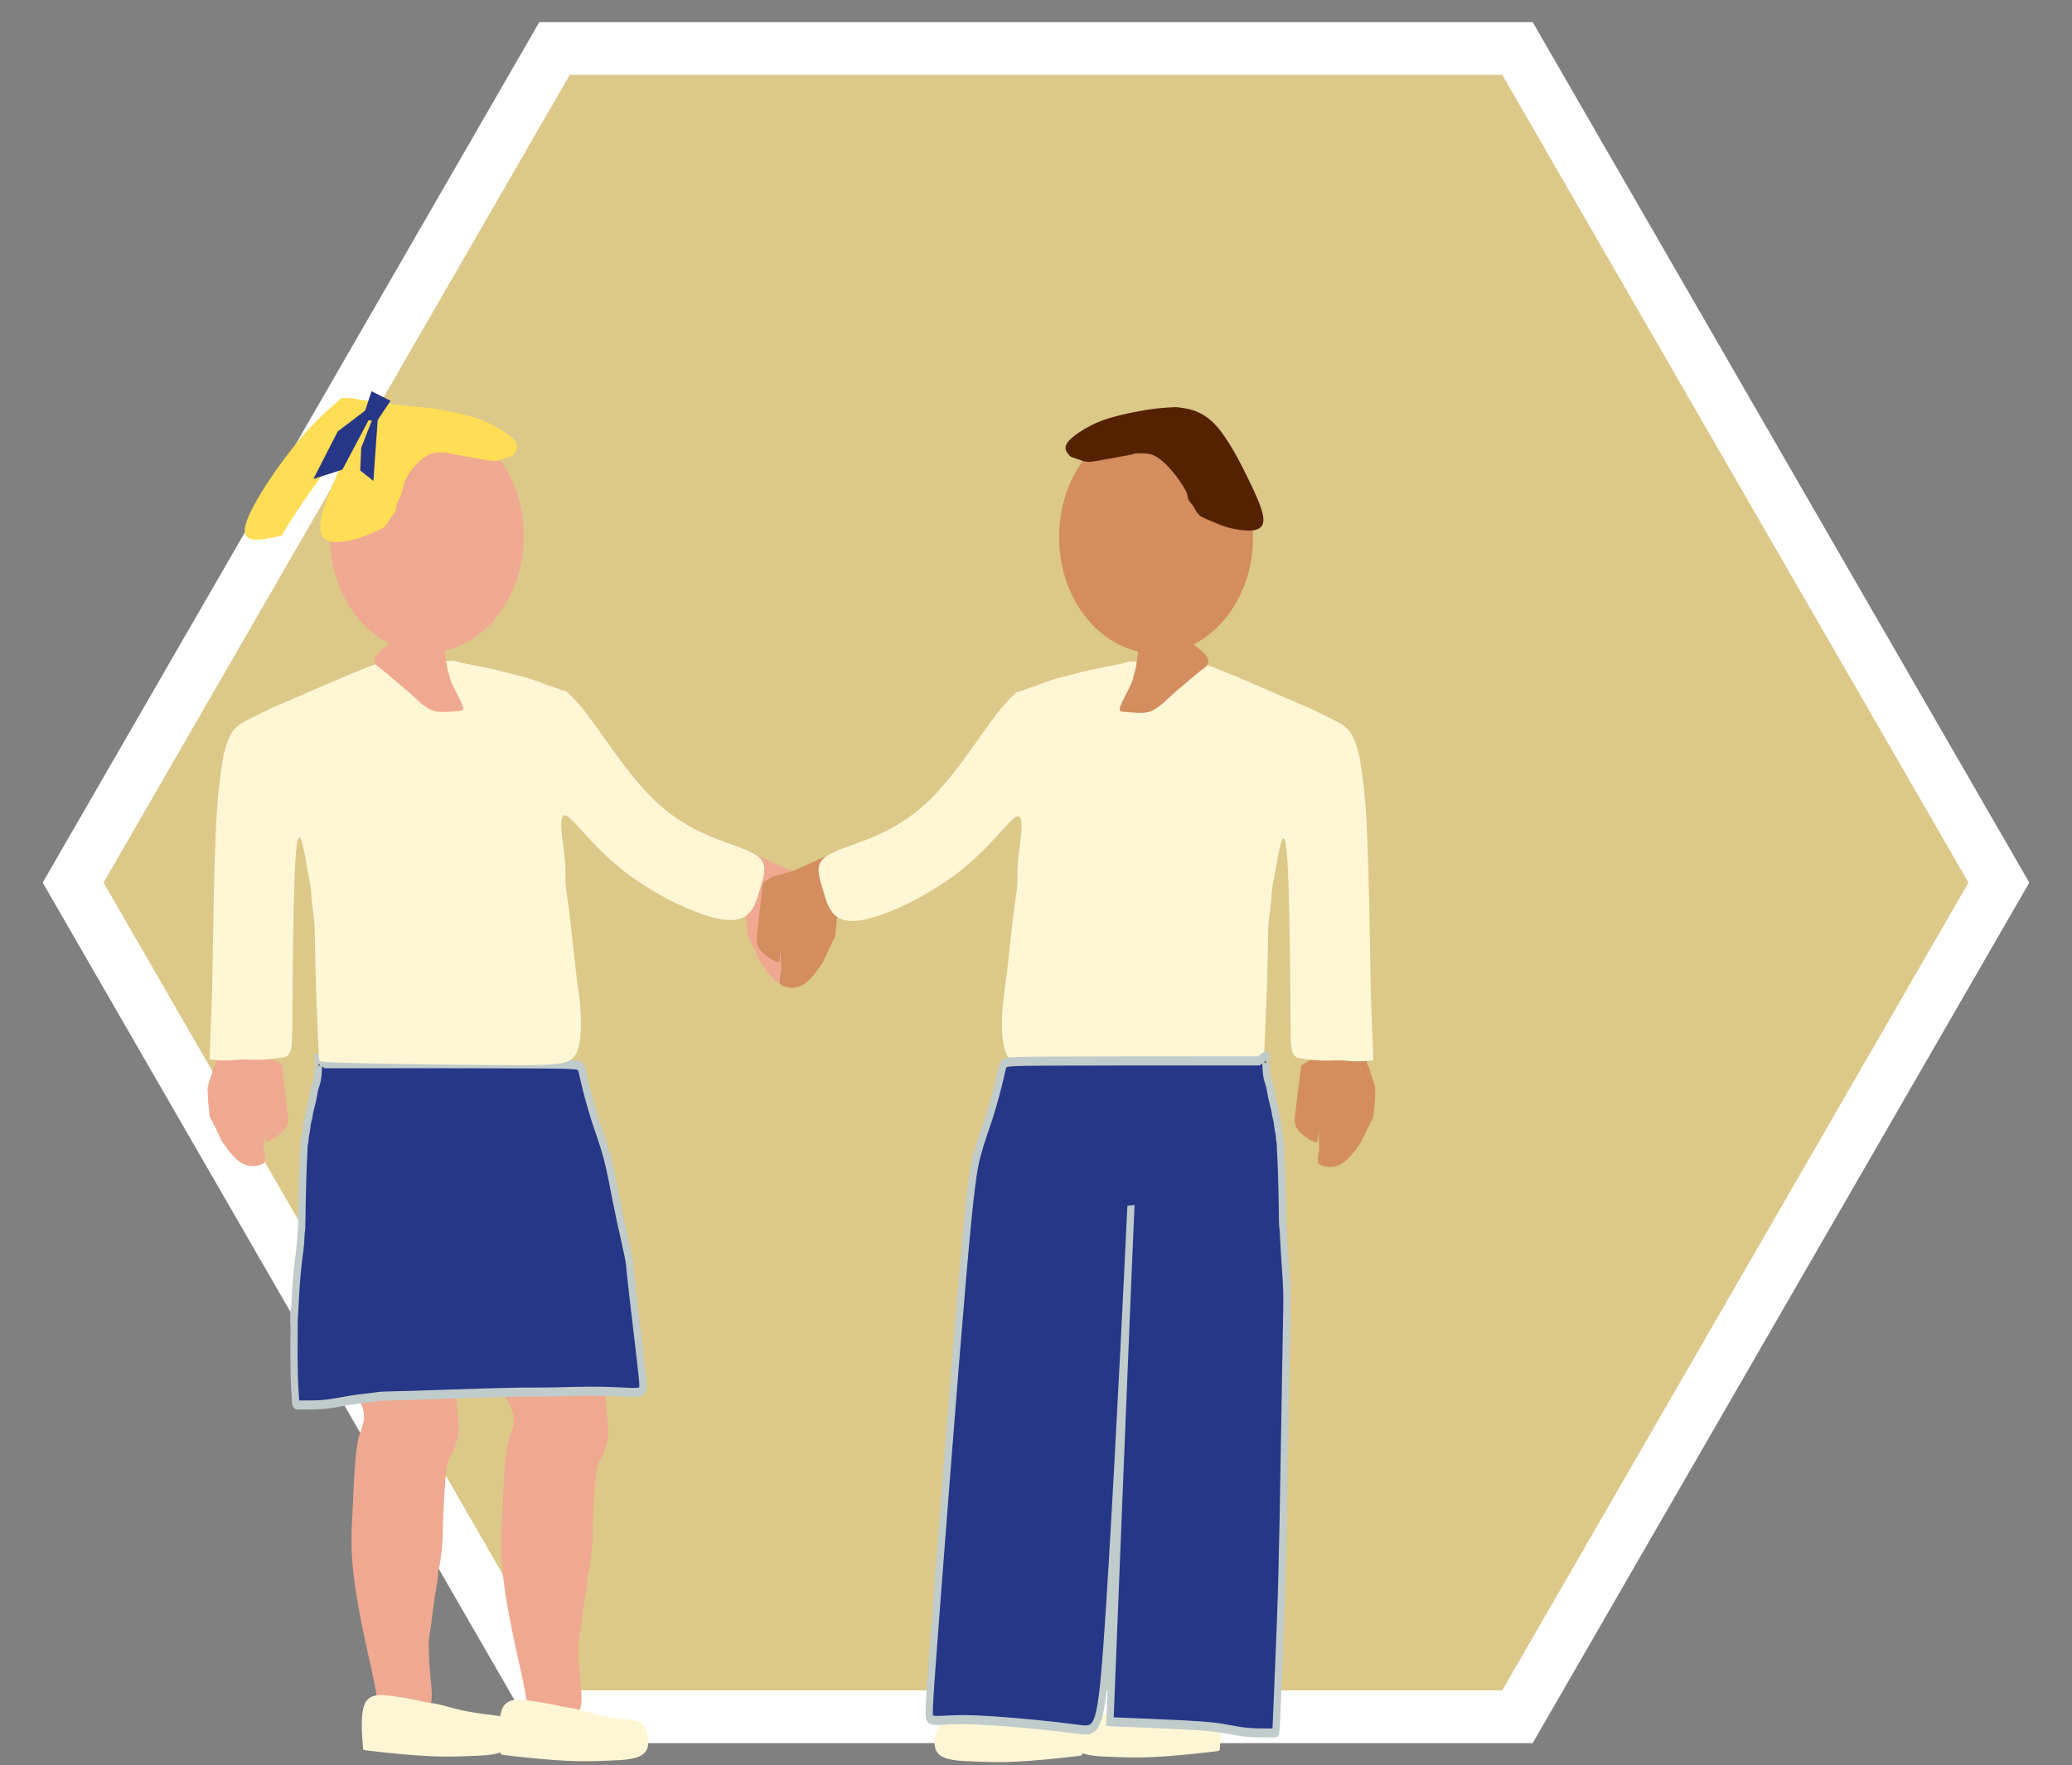 <?xml version="1.0" encoding="UTF-8" standalone="no"?>
<!-- Created with Inkscape (http://www.inkscape.org/) -->

<svg
   width="78.644mm"
   height="66.983mm"
   viewBox="0 0 78.644 66.983"
   version="1.1"
   id="svg1"
   inkscape:export-filename="car.svg"
   inkscape:export-xdpi="128.24007"
   inkscape:export-ydpi="128.24007"
   inkscape:version="1.4 (86a8ad7, 2024-10-11)"
   sodipodi:docname="exemples-investissements.svg"
   xmlns:inkscape="http://www.inkscape.org/namespaces/inkscape"
   xmlns:sodipodi="http://sodipodi.sourceforge.net/DTD/sodipodi-0.dtd"
   xmlns="http://www.w3.org/2000/svg"
   xmlns:svg="http://www.w3.org/2000/svg">
  <rect x="0" y="0" width="78.644" height="66.983" fill="#808080" stroke="none"/>
  <sodipodi:namedview
     id="namedview1"
     pagecolor="#ffffff"
     bordercolor="#000000"
     borderopacity="0.25"
     inkscape:showpageshadow="2"
     inkscape:pageopacity="0.0"
     inkscape:pagecheckerboard="0"
     inkscape:deskcolor="#d1d1d1"
     inkscape:document-units="mm"
     inkscape:zoom="2.3343699"
     inkscape:cx="155.28815"
     inkscape:cy="126.58662"
     inkscape:window-width="1920"
     inkscape:window-height="974"
     inkscape:window-x="-11"
     inkscape:window-y="-11"
     inkscape:window-maximized="1"
     inkscape:current-layer="layer5">
    <inkscape:page
       x="0"
       y="0"
       width="78.644"
       height="66.983"
       id="page2"
       margin="0"
       bleed="0" />
  </sodipodi:namedview>
  <defs
     id="defs1">
    <inkscape:path-effect
       effect="bspline"
       id="path-effect15-7"
       is_visible="true"
       lpeversion="1.3"
       weight="33.333"
       steps="2"
       helper_size="0"
       apply_no_weight="true"
       apply_with_weight="true"
       only_selected="false"
       uniform="false" />
    <inkscape:path-effect
       effect="bspline"
       id="path-effect9-1"
       is_visible="true"
       lpeversion="1.3"
       weight="33.333"
       steps="2"
       helper_size="0"
       apply_no_weight="true"
       apply_with_weight="true"
       only_selected="false"
       uniform="false" />
    <inkscape:path-effect
       effect="bspline"
       id="path-effect15-5-8"
       is_visible="true"
       lpeversion="1.3"
       weight="33.333"
       steps="2"
       helper_size="0"
       apply_no_weight="true"
       apply_with_weight="true"
       only_selected="false"
       uniform="false" />
    <inkscape:path-effect
       effect="bspline"
       id="path-effect15-5-4-6"
       is_visible="true"
       lpeversion="1.3"
       weight="33.333"
       steps="2"
       helper_size="0"
       apply_no_weight="true"
       apply_with_weight="true"
       only_selected="false"
       uniform="false" />
    <inkscape:path-effect
       effect="bspline"
       id="path-effect15-5-1-1"
       is_visible="true"
       lpeversion="1.3"
       weight="33.333"
       steps="2"
       helper_size="0"
       apply_no_weight="true"
       apply_with_weight="true"
       only_selected="false"
       uniform="false" />
    <inkscape:path-effect
       effect="bspline"
       id="path-effect15-5-1-6-6"
       is_visible="true"
       lpeversion="1.3"
       weight="33.333"
       steps="2"
       helper_size="0"
       apply_no_weight="true"
       apply_with_weight="true"
       only_selected="false"
       uniform="false" />
    <inkscape:path-effect
       effect="bspline"
       id="path-effect15-7-2"
       is_visible="true"
       lpeversion="1.3"
       weight="33.333"
       steps="2"
       helper_size="0"
       apply_no_weight="true"
       apply_with_weight="true"
       only_selected="false"
       uniform="false" />
    <inkscape:path-effect
       effect="bspline"
       id="path-effect13-6"
       is_visible="true"
       lpeversion="1.3"
       weight="33.333"
       steps="2"
       helper_size="0"
       apply_no_weight="true"
       apply_with_weight="true"
       only_selected="false"
       uniform="false" />
    <inkscape:path-effect
       effect="bspline"
       id="path-effect12-9"
       is_visible="true"
       lpeversion="1.3"
       weight="33.333"
       steps="2"
       helper_size="0"
       apply_no_weight="true"
       apply_with_weight="true"
       only_selected="false"
       uniform="false" />
    <inkscape:path-effect
       effect="bspline"
       id="path-effect11-6"
       is_visible="true"
       lpeversion="1.3"
       weight="33.333"
       steps="2"
       helper_size="0"
       apply_no_weight="true"
       apply_with_weight="true"
       only_selected="false"
       uniform="false" />
    <inkscape:path-effect
       effect="bspline"
       id="path-effect15-7-3"
       is_visible="true"
       lpeversion="1.3"
       weight="33.333"
       steps="2"
       helper_size="0"
       apply_no_weight="true"
       apply_with_weight="true"
       only_selected="false"
       uniform="false" />
    <inkscape:path-effect
       effect="bspline"
       id="path-effect9-1-7"
       is_visible="true"
       lpeversion="1.3"
       weight="33.333"
       steps="2"
       helper_size="0"
       apply_no_weight="true"
       apply_with_weight="true"
       only_selected="false"
       uniform="false" />
    <inkscape:path-effect
       effect="bspline"
       id="path-effect15-5-1-1-2"
       is_visible="true"
       lpeversion="1.3"
       weight="33.333"
       steps="2"
       helper_size="0"
       apply_no_weight="true"
       apply_with_weight="true"
       only_selected="false"
       uniform="false" />
    <inkscape:path-effect
       effect="bspline"
       id="path-effect15-5-1-6-6-9"
       is_visible="true"
       lpeversion="1.3"
       weight="33.333"
       steps="2"
       helper_size="0"
       apply_no_weight="true"
       apply_with_weight="true"
       only_selected="false"
       uniform="false" />
    <inkscape:path-effect
       effect="bspline"
       id="path-effect15-7-2-1"
       is_visible="true"
       lpeversion="1.3"
       weight="33.333"
       steps="2"
       helper_size="0"
       apply_no_weight="true"
       apply_with_weight="true"
       only_selected="false"
       uniform="false" />
    <inkscape:path-effect
       effect="bspline"
       id="path-effect12-9-5"
       is_visible="true"
       lpeversion="1.3"
       weight="33.333"
       steps="2"
       helper_size="0"
       apply_no_weight="true"
       apply_with_weight="true"
       only_selected="false"
       uniform="false" />
    <inkscape:path-effect
       effect="bspline"
       id="path-effect11-6-9"
       is_visible="true"
       lpeversion="1.3"
       weight="33.333"
       steps="2"
       helper_size="0"
       apply_no_weight="true"
       apply_with_weight="true"
       only_selected="false"
       uniform="false" />
    <inkscape:path-effect
       effect="bspline"
       id="path-effect15-5-8-8-1"
       is_visible="true"
       lpeversion="1.3"
       weight="33.333"
       steps="2"
       helper_size="0"
       apply_no_weight="true"
       apply_with_weight="true"
       only_selected="false"
       uniform="false" />
    <inkscape:path-effect
       effect="bspline"
       id="path-effect15-5-8-8-1-4"
       is_visible="true"
       lpeversion="1.3"
       weight="33.333"
       steps="2"
       helper_size="0"
       apply_no_weight="true"
       apply_with_weight="true"
       only_selected="false"
       uniform="false" />
    <inkscape:path-effect
       effect="bspline"
       id="path-effect13-6-1"
       is_visible="true"
       lpeversion="1.3"
       weight="33.333"
       steps="2"
       helper_size="0"
       apply_no_weight="true"
       apply_with_weight="true"
       only_selected="false"
       uniform="false" />
  </defs>
  <g
     inkscape:groupmode="layer"
     id="layer5"
     inkscape:label="Layer 3">
    <path
       d="M 21.048,1.84 2.775,33.491 21.048,65.142 H 57.596 L 75.869,33.491 57.596,1.84 Z"
       style="display:inline;fill:#dcc889;fill-opacity:1;stroke:#ffffff;stroke-width:2;stroke-dasharray:none;stroke-opacity:1"
       id="path33-6" />
    <g
       id="g23-1"
       inkscape:label="girl"
       transform="matrix(0.642,0,0,0.642,-222.991,-100.005)"
       style="display:inline">
      <path
         style="display:inline;fill:#efa990;fill-opacity:1;stroke-width:0.576"
         d="m 87.485,178.692 c 0.213,-0.039 0.64,-0.116 0.969,-0.174 0.33,-0.058 0.562,-0.097 0.688,-0.121 0.126,-0.024 0.145,-0.034 0.242,-0.039 0.097,-0.005 0.271,-0.005 0.456,0.126 0.184,0.131 0.378,0.392 0.451,0.528 0.073,0.136 0.024,0.146 -0.005,0.155 -0.029,0.01 -0.039,0.019 -0.073,0.024 -0.034,0.005 -0.092,0.005 -0.18,0.022 -0.088,0.017 -0.174,0.042 -0.135,0.037 0.039,-0.005 0.116,-0.015 0.228,-0.019 0.111,-0.005 0.257,-0.005 0.359,-0.005 0.102,0 0.16,0 0.199,-0.01 0.039,-0.01 0.058,-0.029 0.087,-0.039 0.029,-0.01 0.068,-0.01 0.116,-0.015 0.048,-0.005 0.107,-0.015 0.17,-0.019 0.063,-0.005 0.131,-0.005 0.2,0.138 0.069,0.143 0.14,0.428 -0.005,0.719 -0.145,0.291 -0.507,0.587 -0.703,0.735 -0.195,0.148 -0.224,0.148 -0.249,0.158 -0.024,0.01 -0.044,0.029 -0.116,0.068 -0.073,0.039 -0.199,0.097 -0.276,0.141 -0.078,0.044 -0.107,0.073 -0.136,0.087 -0.029,0.015 -0.058,0.015 -0.078,0.024 -0.019,0.01 -0.029,0.029 -0.073,0.058 -0.044,0.029 -0.121,0.068 -0.194,0.087 -0.073,0.019 -0.141,0.019 -0.237,0.034 -0.097,0.015 -0.223,0.044 -0.334,0.058 -0.111,0.015 -0.208,0.015 -0.262,0.019 -0.053,0.005 -0.063,0.015 -0.116,0.019 -0.053,0.005 -0.15,0.005 -0.199,-1.4e-4 -0.048,-0.005 -0.048,-0.014 -0.068,-0.019 -0.019,-0.005 -0.058,-0.005 -0.136,-0.024 -0.078,-0.019 -0.194,-0.058 -0.296,-0.082 -0.102,-0.024 -0.189,-0.034 -0.247,-0.049 -0.058,-0.015 -0.087,-0.034 -0.116,-0.049 -0.029,-0.015 -0.058,-0.024 -0.179,-0.034 -0.121,-0.01 -0.334,-0.019 -0.485,-0.01 -0.15,0.01 -0.237,0.039 -0.281,0.048 -0.044,0.01 -0.044,1.3e-4 -0.048,-0.019 -0.005,-0.019 -0.015,-0.049 0.065,-0.27 0.08,-0.222 0.254,-0.647 0.348,-0.918 0.094,-0.271 0.11,-0.392 0.13,-0.493 0.019,-0.101 -0.003,-0.021 0.054,-0.252 0.057,-0.231 0.042,-0.157 0.054,-0.205 0.013,-0.048 0.023,-0.069 0.055,-0.128 0.032,-0.059 0.087,-0.157 0.115,-0.205 0.027,-0.049 0.027,-0.049 0.241,-0.087 z"
         id="path14-5-5"
         transform="matrix(-0.093,1.55,-1.55,-0.093,680.955,89.239)"
         sodipodi:nodetypes="ccccsccccccscccccccccccccccccccccccccccccccccccc"
         inkscape:original-d="m 87.272065,178.73048 c 0.426489,-0.0775 0.852977,-0.15508 1.279465,-0.23263 0.232627,-0.0388 0.465256,-0.0775 0.697886,-0.11631 0.01937,-0.01 0.03877,-0.0194 0.05816,-0.0291 0.174471,0 0.348942,0 0.523416,0 0.193863,0.26171 0.387512,0.52314 0.581583,0.78513 -0.04846,0.01 -0.09693,0.0194 -0.145396,0.0291 -0.0097,0.01 -0.01938,0.0194 -0.02909,0.0291 -0.05816,0 -0.116315,0 -0.174471,0 -0.117476,0.0322 -0.499444,0.0582 -0.203552,0.0582 0.07754,-0.01 0.155087,-0.0194 0.23263,-0.0291 0.145393,0 0.290786,0 0.436182,0 0.05816,0 0.116311,0 0.17447,0 0.01938,-0.0194 0.03877,-0.0388 0.05816,-0.0582 0.03877,0 0.07754,0 0.116315,0 0.05816,-0.01 0.116315,-0.0194 0.174474,-0.0291 0.06785,0 0.1357,0 0.203549,0 0.07101,0.28567 0.142002,0.57127 0.213029,0.85701 -0.361904,0.29602 -0.723839,0.59206 -1.085447,0.88783 -0.02906,0 -0.05816,0 -0.08723,0 -0.01937,0.0194 -0.03877,0.0388 -0.05816,0.0582 -0.126009,0.0582 -0.252014,0.11631 -0.378023,0.17447 -0.02906,0.0291 -0.05816,0.0582 -0.08724,0.0872 -0.02906,0 -0.05816,0 -0.08723,0 -0.0097,0.0194 -0.01937,0.0388 -0.02909,0.0582 -0.07754,0.0388 -0.155083,0.0776 -0.232627,0.11632 -0.06785,0 -0.135702,0 -0.203552,0 -0.126008,0.0291 -0.252014,0.0582 -0.378022,0.0872 -0.09693,0 -0.193859,0 -0.290786,0 -0.0097,0.01 -0.01937,0.0194 -0.02909,0.0291 -0.09693,0 -0.193859,0 -0.290786,0 0,-0.01 0,-0.0194 0,-0.0291 -0.03877,0 -0.07754,0 -0.116315,0 -0.116315,-0.0388 -0.23263,-0.0776 -0.348945,-0.11632 -0.08724,-0.01 -0.174471,-0.0194 -0.261708,-0.0291 -0.02909,-0.0194 -0.05816,-0.0388 -0.08724,-0.0582 -0.02909,-0.01 -0.05816,-0.0194 -0.08723,-0.0291 -0.213245,-0.01 -0.426488,-0.0194 -0.639733,-0.0291 -0.08723,0.0291 -0.174471,0.0582 -0.261708,0.0872 0,-0.01 0,-0.0194 0,-0.0291 -0.0097,-0.0291 -0.01952,-0.0585 -0.02909,-0.0872 0.169385,-0.4145 0.343268,-0.84001 0.514915,-1.26004 0.01621,-0.12129 0.03242,-0.24256 0.04864,-0.36386 0.02264,-0.0803 0,0 0.0679,-0.24078 0.04666,-0.22207 0.03111,-0.14806 0.04666,-0.22207 0.01,-0.0212 0.01995,-0.0425 0.02993,-0.0637 0.05478,-0.0975 0.10955,-0.19491 0.164324,-0.29237 z"
         inkscape:path-effect="#path-effect15-7" />
      <ellipse
         style="fill:#efa990;fill-opacity:1;stroke-width:0.444"
         id="path6-3"
         cx="372.57"
         cy="187.458"
         rx="5.734"
         ry="6.881" />
      <path
         style="fill:#ffdd55;fill-opacity:1;stroke-width:0.576"
         d="m 78.629,132.403 c 0.099,0.005 0.297,0.014 0.444,0.035 0.147,0.021 0.242,0.054 0.354,0.076 0.112,0.022 0.239,0.034 0.422,0.059 0.183,0.025 0.421,0.064 0.898,0.133 0.477,0.069 1.193,0.167 1.786,0.226 0.593,0.059 1.062,0.079 1.605,0.144 0.543,0.065 1.158,0.174 1.662,0.275 0.503,0.101 0.895,0.193 1.349,0.322 0.454,0.129 0.971,0.296 1.536,0.586 0.565,0.29 1.178,0.702 1.485,1.018 0.307,0.316 0.307,0.535 0.252,0.7 -0.055,0.165 -0.164,0.274 -0.219,0.343 -0.055,0.069 -0.055,0.096 -0.192,0.151 -0.137,0.055 -0.411,0.137 -0.562,0.192 -0.151,0.055 -0.178,0.082 -0.247,0.096 -0.069,0.014 -0.178,0.014 -0.247,0.027 -0.069,0.014 -0.096,0.041 -0.548,-0.028 -0.452,-0.069 -1.33,-0.233 -1.851,-0.329 -0.521,-0.096 -0.685,-0.123 -0.781,-0.151 -0.096,-0.027 -0.123,-0.055 -0.247,-0.069 -0.123,-0.014 -0.343,-0.014 -0.589,0 -0.247,0.014 -0.521,0.041 -0.864,0.247 -0.343,0.206 -0.754,0.589 -1.042,0.973 -0.288,0.384 -0.452,0.768 -0.535,1.028 -0.082,0.26 -0.082,0.398 -0.155,0.604 -0.073,0.206 -0.219,0.482 -0.293,0.687 -0.074,0.205 -0.076,0.341 -0.099,0.45 -0.023,0.11 -0.068,0.193 -0.13,0.271 -0.061,0.078 -0.139,0.15 -0.207,0.247 -0.067,0.097 -0.125,0.217 -0.177,0.312 -0.052,0.095 -0.099,0.164 -0.166,0.242 -0.067,0.078 -0.153,0.165 -0.257,0.231 -0.104,0.067 -0.226,0.113 -0.461,0.214 -0.235,0.101 -0.582,0.258 -0.936,0.39 -0.355,0.133 -0.716,0.242 -1.31,0.322 -0.594,0.08 -1.377,0.128 -1.592,-0.548 -0.215,-0.676 0.18,-1.943 0.835,-3.48 0.655,-1.537 1.55,-3.275 1.182,-3.03 -0.368,0.245 -1.998,2.473 -3.005,3.914 -1.007,1.441 -1.39,2.091 -1.773,2.742 -1.365,0.3 -2.731,0.6 -2.565,-0.54 0.166,-1.14 1.862,-3.719 3.242,-5.472 1.38,-1.753 2.443,-2.68 3.506,-3.607 0.131,-0.003 0.262,-0.006 0.328,-0.007 0.066,-0.002 0.066,-0.001 0.165,0.003 z"
         id="path9-3-4"
         sodipodi:nodetypes="cccccccccccccccccccccccccccccccccccccccccccccc"
         inkscape:original-d="m 78.529631,132.398 c 0.198245,0.009 0.396546,0.0186 0.594814,0.028 0.09529,0.0326 0.190573,0.0653 0.285869,0.0979 0.127838,0.0114 0.255658,0.0229 0.383488,0.0344 0.237922,0.039 0.475843,0.078 0.713766,0.11704 0.716283,0.0982 1.432538,0.19632 2.148847,0.29448 0.469406,0.0201 0.938777,0.0402 1.408166,0.0603 0.615773,0.1095 1.231545,0.21899 1.847319,0.32849 0.39113,0.0919 0.782237,0.18376 1.17339,0.27565 0.517105,0.167 1.034151,0.33397 1.551224,0.50096 0.613112,0.4124 1.226229,0.8248 1.839341,1.2372 0,0.21932 0,0.43865 0,0.65797 -0.109665,0.10967 -0.219326,0.21933 -0.328988,0.32899 0,0.0274 0,0.0548 0,0.0822 -0.274158,0.0823 -0.548314,0.16449 -0.822472,0.24674 -0.02742,0.0274 -0.05483,0.0548 -0.08225,0.0822 -0.109662,0 -0.219324,0 -0.328988,0 -0.02742,0.0274 -0.05483,0.0548 -0.08225,0.0822 -0.877299,-0.16449 -1.754601,-0.32898 -2.631902,-0.49348 -0.164494,-0.0274 -0.328988,-0.0548 -0.493482,-0.0822 -0.02742,-0.0274 -0.05483,-0.0548 -0.08225,-0.0822 -0.219323,0 -0.438649,0 -0.657976,0 -0.274155,0.0274 -0.548311,0.0548 -0.822469,0.0822 -0.411235,0.38382 -0.82247,0.76764 -1.233704,1.15146 -0.164494,0.38382 -0.328988,0.76764 -0.493482,1.15146 0,0.13708 0,0.27415 0,0.41123 -0.146052,0.27549 -0.292098,0.55097 -0.438154,0.82647 -0.0018,0.13547 -0.0036,0.27094 -0.0054,0.40641 -0.04506,0.0836 -0.0901,0.16728 -0.135166,0.25094 -0.07785,0.0722 -0.155669,0.1444 -0.23351,0.21661 -0.05712,0.12082 -0.11423,0.24162 -0.171346,0.36244 -0.04697,0.069 -0.09393,0.13794 -0.1409,0.20691 -0.0862,0.0867 -0.1724,0.17337 -0.258602,0.26006 -0.122196,0.0463 -0.244383,0.0926 -0.366579,0.13889 -0.347192,0.15632 -0.694368,0.31264 -1.04155,0.46896 -0.361821,0.1094 -0.723644,0.2188 -1.085469,0.32819 -0.825606,0.0507 -1.60844,0.0988 -2.476809,0.15213 0.438085,-1.40552 0.833016,-2.67258 1.24953,-4.00888 0.894422,-1.73805 1.788814,-3.47605 2.683236,-5.21411 -1.630674,2.22901 -3.26034,4.45663 -4.891968,6.68694 -0.383201,0.65127 -1.148917,1.95265 -1.148917,1.95265 0,0 -2.730826,0.59952 -4.096246,0.89928 1.696589,-2.57896 3.393167,-5.1579 5.089747,-7.73684 1.062992,-0.92715 3.188971,-2.78143 3.188971,-2.78143 0,0 0.262092,-0.006 0.393113,-0.009 z"
         inkscape:path-effect="#path-effect9-1"
         transform="matrix(0.845,0,0,0.845,301.494,67.421)" />
      <path
         id="rect56"
         style="fill:#273787;stroke-width:3.208;stroke-linecap:round;stroke-linejoin:round;paint-order:stroke fill markers"
         d="m 367.305,181.27 -1.441,2.811 1.719,-0.555 2.185,-4.125 z"
         sodipodi:nodetypes="ccccc" />
      <path
         id="rect56-3"
         style="display:inline;fill:#273787;stroke-width:3.208;stroke-linecap:round;stroke-linejoin:round;paint-order:stroke fill markers"
         d="m 369.302,178.895 -0.55,1.677 0.869,0.093 0.807,-1.209 z"
         sodipodi:nodetypes="ccccc" />
      <path
         id="rect56-2"
         style="display:inline;fill:#273787;stroke-width:3.208;stroke-linecap:round;stroke-linejoin:round;paint-order:stroke fill markers"
         d="m 368.692,182.244 -0.06,1.331 0.781,0.62 0.331,-4.656 z"
         sodipodi:nodetypes="ccccc" />
      <path
         style="display:inline;fill:#efa990;fill-opacity:1;stroke-width:0.576"
         d="m 88.429,178.675 c 0.025,-0.035 0.074,-0.106 0.214,-0.161 0.141,-0.055 0.373,-0.094 0.5,-0.118 0.126,-0.024 0.145,-0.034 0.242,-0.039 0.097,-0.005 0.271,-0.005 0.565,0.176 0.294,0.181 0.476,0.34 0.664,0.487 0.189,0.147 0.224,0.147 0.273,0.142 0.048,-0.005 0.107,-0.015 0.133,0.309 0.027,0.323 0.022,0.98 -0.045,1.276 -0.067,0.297 -0.195,0.233 -0.304,0.196 -0.109,-0.037 -0.199,-0.049 -0.258,-0.054 -0.059,-0.006 -0.088,-0.006 -0.113,0.004 -0.024,0.01 -0.044,0.029 -0.116,0.068 -0.073,0.039 -0.199,0.097 -0.276,0.141 -0.078,0.044 -0.107,0.073 -0.136,0.087 -0.029,0.015 -0.058,0.015 -0.078,0.024 -0.019,0.01 -0.029,0.029 -0.073,0.058 -0.044,0.029 -0.121,0.068 -0.194,0.087 -0.073,0.019 -0.141,0.019 -0.237,0.034 -0.097,0.015 -0.223,0.044 -0.315,0.074 -0.092,0.03 -0.149,0.061 -0.188,0.113 -0.039,0.052 -0.061,0.125 -0.087,0.173 -0.027,0.048 -0.058,0.07 -0.087,0.102 -0.029,0.032 -0.053,0.069 -0.146,0.059 -0.093,-0.01 -0.255,-0.067 -0.411,-0.174 -0.155,-0.107 -0.304,-0.263 -0.392,-0.351 -0.089,-0.088 -0.118,-0.107 -0.147,-0.122 -0.029,-0.015 -0.058,-0.024 -0.07,-0.279 -0.012,-0.255 -0.008,-0.755 -0.007,-1.083 9.24e-4,-0.327 -0.002,-0.48 -0.006,-1.141 -0.004,-0.661 -0.01,-1.828 0.123,-1.876 0.132,-0.048 0.403,1.025 0.584,1.516 0.181,0.491 0.272,0.4 0.318,0.354 0.046,-0.046 0.046,-0.046 0.07,-0.081 z"
         id="path14-5-7-9"
         transform="matrix(0.041,6.548,1.789,-0.005,45.377,-337.745)"
         sodipodi:nodetypes="ccccsccccccccccccccccccccccccccccc"
         inkscape:original-d="m 88.404349,178.7108 c 0.04906,-0.071 0.09812,-0.14197 0.147181,-0.21295 0.232627,-0.0388 0.465256,-0.0775 0.697886,-0.11631 0.01937,-0.01 0.03877,-0.0194 0.05816,-0.0291 0.174471,0 0.348942,0 0.523416,0 0.336566,0.44997 0.595072,0.52071 0.930516,0.81423 0.04193,0 0.07754,0 0.116315,0 0.05816,-0.01 0.116315,-0.0194 0.174474,-0.0291 -0.005,0.65629 -0.01,1.31258 -0.015,1.96887 -0.128288,-0.0632 -0.256544,-0.12647 -0.384863,-0.18973 -0.08969,-0.0114 -0.179388,-0.0229 -0.269005,-0.0343 -0.02906,0 -0.05816,0 -0.08723,0 -0.01937,0.0194 -0.03877,0.0388 -0.05816,0.0582 -0.126009,0.0582 -0.252014,0.11631 -0.378023,0.17447 -0.02906,0.0291 -0.05816,0.0582 -0.08724,0.0872 -0.02906,0 -0.05816,0 -0.08723,0 -0.0097,0.0194 -0.01937,0.0388 -0.02909,0.0582 -0.07754,0.0388 -0.155083,0.0776 -0.232627,0.11632 -0.06785,0 -0.135702,0 -0.203552,0 -0.126008,0.0291 -0.252014,0.0582 -0.378022,0.0872 -0.05741,0.0311 -0.114741,0.0622 -0.172243,0.0934 -0.02135,0.073 -0.04258,0.14554 -0.06395,0.21856 -0.03217,0.0231 -0.06319,0.0454 -0.09628,0.0692 -0.02528,0.0395 -0.04904,0.0766 -0.07355,0.11497 -0.162081,-0.0574 -0.324152,-0.11483 -0.486243,-0.17225 -0.148465,-0.15643 -0.29691,-0.31283 -0.445368,-0.46925 -0.02909,-0.0194 -0.05816,-0.0388 -0.08724,-0.0582 -0.02909,-0.01 -0.05816,-0.0194 -0.08723,-0.0291 0.0044,-0.50063 0.0088,-1.00057 0.01323,-1.50224 -0.0026,-0.15319 -0.0051,-0.3058 -0.0077,-0.45872 -0.0056,-1.16822 -0.01124,-2.33607 -0.01686,-3.504 0.270368,1.07254 0.540767,2.1452 0.811156,3.21783 0.09146,-0.0911 0.182913,-0.18224 0.27437,-0.27335 z"
         inkscape:path-effect="#path-effect15-5-8" />
      <path
         style="display:inline;fill:#efa990;fill-opacity:1;stroke-width:0.576"
         d="m 88.429,178.675 c 0.025,-0.035 0.074,-0.106 0.214,-0.161 0.141,-0.055 0.373,-0.094 0.5,-0.118 0.126,-0.024 0.145,-0.034 0.242,-0.039 0.097,-0.005 0.271,-0.005 0.565,0.176 0.294,0.181 0.476,0.34 0.664,0.487 0.189,0.147 0.224,0.147 0.273,0.142 0.048,-0.005 0.107,-0.015 0.133,0.309 0.027,0.323 0.022,0.98 -0.045,1.276 -0.067,0.297 -0.195,0.233 -0.304,0.196 -0.109,-0.037 -0.199,-0.049 -0.258,-0.054 -0.059,-0.006 -0.088,-0.006 -0.113,0.004 -0.024,0.01 -0.044,0.029 -0.116,0.068 -0.073,0.039 -0.199,0.097 -0.276,0.141 -0.078,0.044 -0.107,0.073 -0.136,0.087 -0.029,0.015 -0.058,0.015 -0.078,0.024 -0.019,0.01 -0.029,0.029 -0.073,0.058 -0.044,0.029 -0.121,0.068 -0.194,0.087 -0.073,0.019 -0.141,0.019 -0.237,0.034 -0.097,0.015 -0.223,0.044 -0.315,0.074 -0.092,0.03 -0.149,0.061 -0.188,0.113 -0.039,0.052 -0.061,0.125 -0.087,0.173 -0.027,0.048 -0.058,0.07 -0.087,0.102 -0.029,0.032 -0.053,0.069 -0.146,0.059 -0.093,-0.01 -0.255,-0.067 -0.411,-0.174 -0.155,-0.107 -0.304,-0.263 -0.392,-0.351 -0.089,-0.088 -0.118,-0.107 -0.147,-0.122 -0.029,-0.015 -0.058,-0.024 -0.07,-0.279 -0.012,-0.255 -0.008,-0.755 -0.007,-1.083 9.24e-4,-0.327 -0.002,-0.48 -0.006,-1.141 -0.004,-0.661 -0.01,-1.828 0.123,-1.876 0.132,-0.048 0.403,1.025 0.584,1.516 0.181,0.491 0.272,0.4 0.318,0.354 0.046,-0.046 0.046,-0.046 0.07,-0.081 z"
         id="path14-5-7-3-6"
         transform="matrix(0.041,6.548,1.789,-0.005,54.23,-337.538)"
         sodipodi:nodetypes="ccccsccccccccccccccccccccccccccccc"
         inkscape:original-d="m 88.404349,178.7108 c 0.04906,-0.071 0.09812,-0.14197 0.147181,-0.21295 0.232627,-0.0388 0.465256,-0.0775 0.697886,-0.11631 0.01937,-0.01 0.03877,-0.0194 0.05816,-0.0291 0.174471,0 0.348942,0 0.523416,0 0.336566,0.44997 0.595072,0.52071 0.930516,0.81423 0.04193,0 0.07754,0 0.116315,0 0.05816,-0.01 0.116315,-0.0194 0.174474,-0.0291 -0.005,0.65629 -0.01,1.31258 -0.015,1.96887 -0.128288,-0.0632 -0.256544,-0.12647 -0.384863,-0.18973 -0.08969,-0.0114 -0.179388,-0.0229 -0.269005,-0.0343 -0.02906,0 -0.05816,0 -0.08723,0 -0.01937,0.0194 -0.03877,0.0388 -0.05816,0.0582 -0.126009,0.0582 -0.252014,0.11631 -0.378023,0.17447 -0.02906,0.0291 -0.05816,0.0582 -0.08724,0.0872 -0.02906,0 -0.05816,0 -0.08723,0 -0.0097,0.0194 -0.01937,0.0388 -0.02909,0.0582 -0.07754,0.0388 -0.155083,0.0776 -0.232627,0.11632 -0.06785,0 -0.135702,0 -0.203552,0 -0.126008,0.0291 -0.252014,0.0582 -0.378022,0.0872 -0.05741,0.0311 -0.114741,0.0622 -0.172243,0.0934 -0.02135,0.073 -0.04258,0.14554 -0.06395,0.21856 -0.03217,0.0231 -0.06319,0.0454 -0.09628,0.0692 -0.02528,0.0395 -0.04904,0.0766 -0.07355,0.11497 -0.162081,-0.0574 -0.324152,-0.11483 -0.486243,-0.17225 -0.148465,-0.15643 -0.29691,-0.31283 -0.445368,-0.46925 -0.02909,-0.0194 -0.05816,-0.0388 -0.08724,-0.0582 -0.02909,-0.01 -0.05816,-0.0194 -0.08723,-0.0291 0.0044,-0.50063 0.0088,-1.00057 0.01323,-1.50224 -0.0026,-0.15319 -0.0051,-0.3058 -0.0077,-0.45872 -0.0056,-1.16822 -0.01124,-2.33607 -0.01686,-3.504 0.270368,1.07254 0.540767,2.1452 0.811156,3.21783 0.09146,-0.0911 0.182913,-0.18224 0.27437,-0.27335 z"
         inkscape:path-effect="#path-effect15-5-4-6" />
      <path
         style="display:inline;fill:#fff6d5;fill-opacity:1;stroke-width:0.576"
         d="m 89.259,178.377 c 0.01,-0.005 0.029,-0.015 0.126,-0.019 0.097,-0.005 0.271,-0.005 0.412,0.045 0.141,0.05 0.22,0.124 0.34,0.233 0.12,0.109 0.236,0.212 0.279,0.588 0.044,0.376 0.005,1.018 -0.029,1.339 -0.034,0.32 -0.063,0.32 -0.121,0.328 -0.058,0.008 -0.146,0.023 -0.218,0.062 -0.073,0.039 -0.131,0.101 -0.174,0.146 -0.044,0.045 -0.073,0.075 -0.102,0.089 -0.029,0.015 -0.058,0.015 -0.078,0.024 -0.019,0.01 -0.029,0.029 -0.073,0.058 -0.044,0.029 -0.121,0.068 -0.208,0.089 -0.086,0.022 -0.182,0.026 -0.211,-0.473 -0.029,-0.499 0.008,-1.503 0.027,-2.004 0.019,-0.501 0.019,-0.501 0.028,-0.506 z"
         id="path14-5-7-8-3"
         transform="matrix(7.136,0.728,0.189,-1.107,-301.782,391.688)"
         sodipodi:nodetypes="ccsccccccccccccc"
         inkscape:original-d="m 89.249416,178.38154 c 0.01937,-0.01 0.03877,-0.0194 0.05816,-0.0291 0.174471,0 0.348942,0 0.523416,0 0.106971,0.0997 0.186196,0.17347 0.291155,0.27126 0.135946,0.12073 0.251397,0.22326 0.377112,0.33491 -0.03861,0.64132 -0.07724,1.2829 -0.11583,1.9238 -0.02906,0 -0.05816,0 -0.08723,0 -0.08731,0.0155 -0.174752,0.0311 -0.26215,0.0466 -0.05802,0.062 -0.116021,0.12402 -0.174033,0.18603 -0.02906,0.0291 -0.05816,0.0582 -0.08724,0.0872 -0.02906,0 -0.05816,0 -0.08723,0 -0.0097,0.0194 -0.01937,0.0388 -0.02909,0.0582 -0.07754,0.0388 -0.155083,0.0776 -0.232627,0.11632 -0.09549,0.004 -0.19098,0.009 -0.286469,0.0133 0.03735,-1.00283 0.07473,-2.00624 0.112057,-3.00854 z"
         inkscape:path-effect="#path-effect15-5-1-1" />
      <path
         style="display:inline;fill:#fff6d5;fill-opacity:1;stroke-width:0.576"
         d="m 89.259,178.377 c 0.01,-0.005 0.029,-0.015 0.126,-0.019 0.097,-0.005 0.271,-0.005 0.412,0.045 0.141,0.05 0.22,0.124 0.34,0.233 0.12,0.109 0.236,0.212 0.279,0.588 0.044,0.376 0.005,1.018 -0.029,1.339 -0.034,0.32 -0.063,0.32 -0.121,0.328 -0.058,0.008 -0.146,0.023 -0.218,0.062 -0.073,0.039 -0.131,0.101 -0.174,0.146 -0.044,0.045 -0.073,0.075 -0.102,0.089 -0.029,0.015 -0.058,0.015 -0.078,0.024 -0.019,0.01 -0.029,0.029 -0.073,0.058 -0.044,0.029 -0.121,0.068 -0.208,0.089 -0.086,0.022 -0.182,0.026 -0.211,-0.473 -0.029,-0.499 0.008,-1.503 0.027,-2.004 0.019,-0.501 0.019,-0.501 0.028,-0.506 z"
         id="path14-5-7-8-8-7"
         transform="matrix(7.136,0.728,0.189,-1.107,-293.65,391.962)"
         sodipodi:nodetypes="ccsccccccccccccc"
         inkscape:original-d="m 89.249416,178.38154 c 0.01937,-0.01 0.03877,-0.0194 0.05816,-0.0291 0.174471,0 0.348942,0 0.523416,0 0.106971,0.0997 0.186196,0.17347 0.291155,0.27126 0.135946,0.12073 0.251397,0.22326 0.377112,0.33491 -0.03861,0.64132 -0.07724,1.2829 -0.11583,1.9238 -0.02906,0 -0.05816,0 -0.08723,0 -0.08731,0.0155 -0.174752,0.0311 -0.26215,0.0466 -0.05802,0.062 -0.116021,0.12402 -0.174033,0.18603 -0.02906,0.0291 -0.05816,0.0582 -0.08724,0.0872 -0.02906,0 -0.05816,0 -0.08723,0 -0.0097,0.0194 -0.01937,0.0388 -0.02909,0.0582 -0.07754,0.0388 -0.155083,0.0776 -0.232627,0.11632 -0.09549,0.004 -0.19098,0.009 -0.286469,0.0133 0.03735,-1.00283 0.07473,-2.00624 0.112057,-3.00854 z"
         inkscape:path-effect="#path-effect15-5-1-6-6" />
      <path
         style="display:inline;fill:#efa990;fill-opacity:1;stroke-width:0.576"
         d="m 87.485,178.692 c 0.213,-0.039 0.64,-0.116 0.969,-0.174 0.33,-0.058 0.562,-0.097 0.688,-0.121 0.126,-0.024 0.145,-0.034 0.242,-0.039 0.097,-0.005 0.271,-0.005 0.456,0.126 0.184,0.131 0.378,0.392 0.451,0.528 0.073,0.136 0.024,0.146 -0.005,0.155 -0.029,0.01 -0.039,0.019 -0.073,0.024 -0.034,0.005 -0.092,0.005 -0.18,0.022 -0.088,0.017 -0.174,0.042 -0.135,0.037 0.039,-0.005 0.116,-0.015 0.228,-0.019 0.111,-0.005 0.257,-0.005 0.359,-0.005 0.102,0 0.16,0 0.199,-0.01 0.039,-0.01 0.058,-0.029 0.087,-0.039 0.029,-0.01 0.068,-0.01 0.116,-0.015 0.048,-0.005 0.107,-0.015 0.17,-0.019 0.063,-0.005 0.131,-0.005 0.2,0.138 0.069,0.143 0.14,0.428 -0.005,0.719 -0.145,0.291 -0.507,0.587 -0.703,0.735 -0.195,0.148 -0.224,0.148 -0.249,0.158 -0.024,0.01 -0.044,0.029 -0.116,0.068 -0.073,0.039 -0.199,0.097 -0.276,0.141 -0.078,0.044 -0.107,0.073 -0.136,0.087 -0.029,0.015 -0.058,0.015 -0.078,0.024 -0.019,0.01 -0.029,0.029 -0.073,0.058 -0.044,0.029 -0.121,0.068 -0.194,0.087 -0.073,0.019 -0.141,0.019 -0.237,0.034 -0.097,0.015 -0.223,0.044 -0.334,0.058 -0.111,0.015 -0.208,0.015 -0.262,0.019 -0.053,0.005 -0.063,0.015 -0.116,0.019 -0.053,0.005 -0.15,0.005 -0.199,-1.4e-4 -0.048,-0.005 -0.048,-0.014 -0.068,-0.019 -0.019,-0.005 -0.058,-0.005 -0.136,-0.024 -0.078,-0.019 -0.194,-0.058 -0.296,-0.082 -0.102,-0.024 -0.189,-0.034 -0.247,-0.049 -0.058,-0.015 -0.087,-0.034 -0.116,-0.049 -0.029,-0.015 -0.058,-0.024 -0.179,-0.034 -0.121,-0.01 -0.334,-0.019 -0.485,-0.01 -0.15,0.01 -0.237,0.039 -0.281,0.048 -0.044,0.01 -0.044,1.3e-4 -0.048,-0.019 -0.005,-0.019 -0.015,-0.049 0.065,-0.27 0.08,-0.222 0.254,-0.647 0.348,-0.918 0.094,-0.271 0.11,-0.392 0.13,-0.493 0.019,-0.101 -0.003,-0.021 0.054,-0.252 0.057,-0.231 0.042,-0.157 0.054,-0.205 0.013,-0.048 0.023,-0.069 0.055,-0.128 0.032,-0.059 0.087,-0.157 0.115,-0.205 0.027,-0.049 0.027,-0.049 0.241,-0.087 z"
         id="path14-5-5-1"
         transform="matrix(-0.093,1.495,-1.55,-0.09,649.145,104.31)"
         sodipodi:nodetypes="ccccsccccccscccccccccccccccccccccccccccccccccccc"
         inkscape:original-d="m 87.272065,178.73048 c 0.426489,-0.0775 0.852977,-0.15508 1.279465,-0.23263 0.232627,-0.0388 0.465256,-0.0775 0.697886,-0.11631 0.01937,-0.01 0.03877,-0.0194 0.05816,-0.0291 0.174471,0 0.348942,0 0.523416,0 0.193863,0.26171 0.387512,0.52314 0.581583,0.78513 -0.04846,0.01 -0.09693,0.0194 -0.145396,0.0291 -0.0097,0.01 -0.01938,0.0194 -0.02909,0.0291 -0.05816,0 -0.116315,0 -0.174471,0 -0.117476,0.0322 -0.499444,0.0582 -0.203552,0.0582 0.07754,-0.01 0.155087,-0.0194 0.23263,-0.0291 0.145393,0 0.290786,0 0.436182,0 0.05816,0 0.116311,0 0.17447,0 0.01938,-0.0194 0.03877,-0.0388 0.05816,-0.0582 0.03877,0 0.07754,0 0.116315,0 0.05816,-0.01 0.116315,-0.0194 0.174474,-0.0291 0.06785,0 0.1357,0 0.203549,0 0.07101,0.28567 0.142002,0.57127 0.213029,0.85701 -0.361904,0.29602 -0.723839,0.59206 -1.085447,0.88783 -0.02906,0 -0.05816,0 -0.08723,0 -0.01937,0.0194 -0.03877,0.0388 -0.05816,0.0582 -0.126009,0.0582 -0.252014,0.11631 -0.378023,0.17447 -0.02906,0.0291 -0.05816,0.0582 -0.08724,0.0872 -0.02906,0 -0.05816,0 -0.08723,0 -0.0097,0.0194 -0.01937,0.0388 -0.02909,0.0582 -0.07754,0.0388 -0.155083,0.0776 -0.232627,0.11632 -0.06785,0 -0.135702,0 -0.203552,0 -0.126008,0.0291 -0.252014,0.0582 -0.378022,0.0872 -0.09693,0 -0.193859,0 -0.290786,0 -0.0097,0.01 -0.01937,0.0194 -0.02909,0.0291 -0.09693,0 -0.193859,0 -0.290786,0 0,-0.01 0,-0.0194 0,-0.0291 -0.03877,0 -0.07754,0 -0.116315,0 -0.116315,-0.0388 -0.23263,-0.0776 -0.348945,-0.11632 -0.08724,-0.01 -0.174471,-0.0194 -0.261708,-0.0291 -0.02909,-0.0194 -0.05816,-0.0388 -0.08724,-0.0582 -0.02909,-0.01 -0.05816,-0.0194 -0.08723,-0.0291 -0.213245,-0.01 -0.426488,-0.0194 -0.639733,-0.0291 -0.08723,0.0291 -0.174471,0.0582 -0.261708,0.0872 0,-0.01 0,-0.0194 0,-0.0291 -0.0097,-0.0291 -0.01952,-0.0585 -0.02909,-0.0872 0.169385,-0.4145 0.343268,-0.84001 0.514915,-1.26004 0.01621,-0.12129 0.03242,-0.24256 0.04864,-0.36386 0.02264,-0.0803 0,0 0.0679,-0.24078 0.04666,-0.22207 0.03111,-0.14806 0.04666,-0.22207 0.01,-0.0212 0.01995,-0.0425 0.02993,-0.0637 0.05478,-0.0975 0.10955,-0.19491 0.164324,-0.29237 z"
         inkscape:path-effect="#path-effect15-7-2" />
      <path
         style="display:inline;fill:#273787;fill-opacity:1;stroke:#c0cbcb;stroke-width:0.576;stroke-opacity:1"
         d="m 74.863,187.339 c 0.014,0.069 0.041,0.206 0.041,0.206 0,0 -0.027,-0.137 -0.041,0.014 -0.014,0.151 -0.014,0.589 -0.069,0.905 -0.055,0.315 -0.164,0.507 -0.233,0.713 -0.069,0.206 -0.096,0.425 -0.164,0.685 -0.069,0.26 -0.178,0.562 -0.233,0.754 -0.055,0.192 -0.055,0.274 -0.082,0.384 -0.027,0.11 -0.082,0.247 -0.11,0.343 -0.027,0.096 -0.027,0.151 -0.041,0.26 -0.014,0.11 -0.041,0.274 -0.069,0.384 -0.027,0.11 -0.055,0.165 -0.069,0.26 -0.014,0.096 -0.014,0.233 -0.027,0.315 -0.014,0.082 -0.041,0.11 -0.055,0.219 -0.014,0.11 -0.014,0.302 -0.027,0.548 -0.014,0.247 -0.041,0.548 -0.069,1.179 -0.027,0.631 -0.055,1.59 -0.069,2.262 -0.014,0.672 -0.014,1.056 -0.027,1.261 -0.014,0.206 -0.041,0.233 -0.055,0.411 -0.014,0.178 -0.014,0.507 -0.096,1.028 -0.082,0.521 -0.247,1.234 -0.402,3.766 -0.155,2.532 -0.01,-1.819 -0.051,1.087 -0.041,2.906 0.041,3.783 0.082,4.277 0.041,0.493 0.041,0.603 0.069,0.658 0.027,0.055 0.082,0.055 0.192,0.055 0.11,0 0.274,0 0.658,0 0.384,0 0.987,0 1.59,-0.055 0.603,-0.055 1.206,-0.164 1.851,-0.247 0.644,-0.082 1.33,-0.137 1.741,-0.178 0.411,-0.041 0.548,-0.069 0.877,-0.082 0.329,-0.014 0.85,-0.014 2.509,-0.055 1.659,-0.041 4.455,-0.123 6.319,-0.165 1.864,-0.041 2.796,-0.041 3.427,-0.041 0.631,0 0.96,0 1.659,-0.014 0.699,-0.014 1.768,-0.041 2.742,-0.041 0.973,0 1.851,0.027 2.522,0.055 0.672,0.027 1.138,0.055 1.371,-0.028 0.233,-0.082 0.233,-0.274 0.079,-1.391 -0.154,-1.117 -0.444,-3.03 -0.611,-4.173 -0.167,-1.143 -0.203,-1.451 -0.235,-1.689 -0.032,-0.238 -0.061,-0.406 -0.078,-0.563 -0.017,-0.157 -0.022,-0.285 -0.077,-0.543 -0.055,-0.258 -0.135,-0.536 -0.223,-0.852 -0.087,-0.315 -0.169,-0.63 -0.293,-1.073 -0.123,-0.442 -0.288,-1.012 -0.491,-1.837 -0.203,-0.825 -0.445,-1.905 -0.74,-2.796 -0.295,-0.891 -0.632,-1.569 -0.977,-2.434 -0.345,-0.865 -0.651,-1.793 -0.826,-2.392 -0.175,-0.599 -0.202,-0.818 -0.353,-0.942 -0.151,-0.123 -0.425,-0.151 -3.824,-0.164 -3.4,-0.014 -9.924,-0.014 -16.449,-0.014 -0.192,-0.11 -0.384,-0.219 -0.48,-0.274 -0.096,-0.055 -0.096,-0.055 -0.082,0.014 z"
         id="path13-8-0"
         inkscape:path-effect="#path-effect13-6"
         inkscape:original-d="m 74.848932,187.2702 c 0.02742,0.13707 0.05483,0.27415 0.08225,0.41123 -0.02742,-0.13708 -0.05483,-0.27416 -0.08225,-0.41123 0,0.43865 0,0.8773 0,1.31595 -0.109662,0.19191 -0.219326,0.38382 -0.328988,0.57573 -0.02742,0.21932 -0.05483,0.43865 -0.08225,0.65797 -0.109662,0.30158 -0.219326,0.60315 -0.328988,0.90472 0,0.0822 0,0.16449 0,0.24674 -0.05483,0.13708 -0.109661,0.27416 -0.164494,0.41124 0,0.0548 0,0.10966 0,0.16449 -0.02742,0.16449 -0.05483,0.32899 -0.08225,0.49348 -0.02742,0.0548 -0.05483,0.10966 -0.08225,0.1645 0,0.13707 0,0.27415 0,0.41123 -0.02742,0.0274 -0.05483,0.0548 -0.08225,0.0822 0,0.19191 0,0.38382 0,0.57573 -0.02742,0.30157 -0.05483,0.60314 -0.08225,0.90471 -0.02742,0.95955 -0.05483,1.9191 -0.08225,2.87865 0,0.38382 0,0.76764 0,1.15145 -0.02742,0.0274 -0.05483,0.0548 -0.08225,0.0823 0,0.32899 0,0.65797 0,0.98696 -0.164494,0.71281 -0.328988,1.42562 -0.493482,2.13842 0,4.35653 -0.1645,-3.87672 -0.1645,4.93487 0.08225,0.8773 0.164494,1.7546 0.246741,2.63191 0,0.10966 0,0.21932 0,0.32898 0.05483,0 0.109662,0 0.164494,0 0.164494,0 0.328988,0 0.493481,0 0.603144,0 1.20629,0 1.809433,0 0.603144,-0.10966 1.20629,-0.21932 1.809433,-0.32898 0.68539,-0.0548 1.370784,-0.10967 2.056174,-0.1645 0.137079,-0.0274 0.274155,-0.0548 0.411235,-0.0823 0.520896,0 1.041795,0 1.562692,0 2.796396,-0.0822 5.592792,-0.16449 8.389188,-0.24674 0.932134,0 1.864265,0 2.7964,0 0.328987,0 0.657975,0 0.986963,0 1.06921,-0.0274 2.138421,-0.0548 3.207631,-0.0822 0.877299,0.0274 1.7546,0.0548 2.631902,0.0822 0.466067,0.0274 0.932133,0.0548 1.398193,0.0822 0,-0.19191 0,-0.38382 0,-0.57573 -0.30883,-2.04214 -0.59819,-3.95559 -0.897285,-5.93336 -0.03539,-0.30813 -0.07078,-0.61625 -0.106175,-0.92438 -0.02891,-0.16807 -0.05782,-0.33613 -0.08673,-0.5042 -0.0057,-0.14544 -0.01062,-0.27345 -0.01695,-0.43633 -0.1029,-0.35374 -0.18377,-0.63175 -0.275653,-0.94763 -0.08225,-0.31498 -0.164492,-0.62996 -0.246741,-0.94495 -0.164497,-0.56977 -0.328986,-1.13952 -0.493482,-1.70929 -0.241924,-1.07995 -0.483844,-2.15989 -0.725766,-3.23983 -0.348593,-0.70209 -0.685159,-1.37995 -1.04578,-2.10626 -0.330372,-1.00372 -0.635825,-1.93174 -0.958061,-2.91075 -0.02742,-0.21933 -0.05483,-0.43865 -0.08225,-0.65798 -0.274158,-0.0274 -0.548314,-0.0548 -0.822469,-0.0822 -6.524895,0 -19.57478,0 -19.57478,0 -0.191908,-0.10967 -0.38382,-0.21933 -0.575728,-0.32899 z"
         transform="matrix(0.742,0,0,0.929,310.622,44.36)"
         sodipodi:nodetypes="ccccccccccccccccccccccccssccccccsccccsccccccccccccccc" />
      <path
         style="display:inline;fill:#fff6d5;fill-opacity:1;stroke:none;stroke-width:0.115;stroke-dasharray:none;stroke-opacity:1"
         d="m 86.336,151.822 c 0.384,0.082 1.151,0.247 1.809,0.411 0.658,0.164 1.206,0.329 1.755,0.493 0.548,0.164 1.097,0.329 1.412,0.439 0.315,0.11 0.398,0.165 0.493,0.206 0.096,0.041 0.206,0.069 0.356,0.137 0.151,0.069 0.343,0.178 0.507,0.247 0.164,0.069 0.302,0.096 0.48,0.164 0.178,0.069 0.398,0.178 0.576,0.247 0.178,0.069 0.315,0.096 0.384,0.123 0.069,0.027 0.069,0.055 0.314,0.33 0.246,0.275 0.737,0.799 1.786,2.468 1.049,1.669 2.656,4.483 4.28,6.44 1.624,1.956 3.264,3.055 4.868,3.826 1.603,0.771 3.17,1.213 3.788,1.929 0.619,0.716 0.29,1.705 -0.038,2.964 -0.328,1.259 -0.654,2.788 -2.569,2.588 -1.915,-0.199 -5.418,-2.127 -7.896,-4.352 -2.478,-2.225 -3.931,-4.747 -4.527,-5.018 -0.596,-0.271 -0.334,1.708 -0.196,2.972 0.138,1.264 0.151,1.812 0.149,2.228 -0.003,0.416 -0.022,0.7 0.031,1.255 0.053,0.555 0.178,1.382 0.306,2.592 0.128,1.21 0.255,2.742 0.378,4.029 0.123,1.288 0.225,2.141 0.309,2.85 0.085,0.709 0.147,1.235 0.169,2.262 0.021,1.027 2.77e-4,2.529 -0.436,3.332 -0.436,0.802 -1.288,0.895 -4.604,0.893 -3.316,-0.002 -9.097,-0.099 -12.041,-0.175 -2.944,-0.076 -3.054,-0.131 -3.109,-0.172 -0.055,-0.041 -0.055,-0.069 -0.069,-0.082 -0.014,-0.014 -0.041,-0.014 -0.055,-0.11 -0.014,-0.096 -0.014,-0.288 -0.058,-1.467 -0.044,-1.179 -0.133,-3.336 -0.185,-5.236 -0.051,-1.9 -0.066,-3.539 -0.087,-4.523 -0.021,-0.984 -0.05,-1.313 -0.094,-1.701 -0.045,-0.389 -0.105,-0.837 -0.141,-1.286 -0.035,-0.45 -0.045,-0.901 -0.1,-1.353 -0.055,-0.453 -0.154,-0.907 -0.237,-1.445 -0.083,-0.537 -0.15,-1.158 -0.316,-1.986 -0.165,-0.829 -0.429,-1.865 -0.592,0.712 -0.163,2.577 -0.225,8.768 -0.246,12.376 -0.021,3.608 -0.002,4.632 -0.151,5.166 -0.149,0.534 -0.468,0.579 -0.786,0.627 -0.318,0.049 -0.635,0.101 -0.982,0.133 -0.347,0.032 -0.723,0.042 -1.068,0.035 -0.344,-0.007 -0.657,-0.033 -1.007,-0.015 -0.35,0.018 -0.738,0.078 -1.151,0.085 -0.414,0.007 -0.854,-0.038 -1.294,-0.083 0.059,-1.796 0.117,-3.593 0.153,-4.689 0.036,-1.097 0.049,-1.494 0.089,-4.286 0.04,-2.792 0.105,-7.732 0.231,-11.154 0.126,-3.422 0.291,-4.701 0.395,-5.554 0.104,-0.853 0.14,-1.216 0.214,-1.623 0.074,-0.407 0.185,-0.858 0.314,-1.253 0.129,-0.395 0.277,-0.735 0.405,-0.946 0.129,-0.211 0.238,-0.293 0.348,-0.417 0.11,-0.123 0.219,-0.288 2.111,-1.343 1.892,-1.055 -1.782,0.891 3.883,-1.974 5.665,-2.865 5.973,-2.755 6.292,-2.718 0.319,0.038 0.648,0.003 0.96,0.086 0.312,0.082 0.607,0.281 0.809,0.38 0.202,0.099 0.312,0.099 0.367,0.086 0.055,-0.014 0.055,-0.041 0.096,-0.055 0.041,-0.014 0.123,-0.014 0.302,-0.055 0.178,-0.041 0.452,-0.123 0.644,-0.165 0.192,-0.041 0.302,-0.041 0.37,-0.055 0.069,-0.014 0.096,-0.041 0.219,-0.055 0.123,-0.014 0.343,-0.014 0.466,-0.027 0.123,-0.014 0.151,-0.041 0.274,-0.014 0.123,0.027 0.343,0.11 0.452,0.151 0.11,0.041 0.11,0.041 0.494,0.124 z"
         id="path12-2-1"
         sodipodi:nodetypes="ccscccccccccccccccccccccscccccccccccccccccccsccccccccccccccccccccccccccc"
         transform="matrix(0.762,0,0,0.658,309.091,95.102)"
         inkscape:original-d="m 85.95227,151.73951 c 0.76764,0.1645 1.535277,0.32899 2.302914,0.49349 0.548314,0.16449 1.096628,0.32898 1.644939,0.49348 0.548314,0.16449 1.096628,0.32899 1.644942,0.49348 0.08225,0.0548 0.164494,0.10966 0.246741,0.16449 0.109662,0.0274 0.219323,0.0548 0.328988,0.0823 0.191908,0.10966 0.383817,0.21932 0.575728,0.32899 0.137077,0.0274 0.274156,0.0548 0.411235,0.0822 0.219323,0.10967 0.438651,0.21933 0.657976,0.32899 0.13707,0.0274 0.274155,0.0548 0.411234,0.0823 0,0.0274 0,0.0548 0,0.0822 0.491252,0.5234 0.982522,1.04683 1.473793,1.57025 1.606875,2.81442 3.213708,5.62877 4.82057,8.44317 1.64065,1.09856 3.28128,2.19711 4.92193,3.29567 1.56617,0.44263 3.13231,0.88524 4.69848,1.32787 -0.32901,0.98921 -0.65799,1.97833 -0.98702,2.9676 -0.32656,1.52886 -0.65306,3.05748 -0.97959,4.58623 -3.50323,-1.92754 -7.00642,-3.85506 -10.509656,-5.7826 -1.453199,-2.5232 -2.90552,-5.04487 -4.359579,-7.56956 0.262118,1.98179 0.523907,3.96109 0.785886,5.94183 0.01364,0.548 0.02728,1.0959 0.04092,1.6439 -0.0194,0.28399 -0.03879,0.56793 -0.05818,0.85191 0.124991,0.82671 0.249966,1.65332 0.374957,2.48003 0.131583,1.59293 0.258117,3.12473 0.394734,4.77861 0.109671,0.92162 0.211251,1.77524 0.316877,2.66287 0.06338,0.52945 0.126336,1.05543 0.190126,1.58833 -0.02126,1.52178 -0.04225,3.02386 -0.06337,4.5357 -0.851829,0.093 -1.703672,0.18608 -2.555575,0.27912 -5.780311,-0.097 -11.560704,-0.19405 -17.340023,-0.29106 -0.109661,-0.0548 -0.219326,-0.10966 -0.328987,-0.16449 0,-0.0274 0,-0.0548 0,-0.0823 -0.02742,0 -0.05483,0 -0.08225,0 0,-0.19191 0,-0.38382 0,-0.57573 -0.08896,-2.16613 -0.177545,-4.3232 -0.266318,-6.48481 -0.01421,-1.63899 -0.02843,-3.27796 -0.04264,-4.91694 -0.02842,-0.32884 -0.05685,-0.65768 -0.08528,-0.98651 -0.06073,-0.44828 -0.121469,-0.89657 -0.182204,-1.34486 -0.0099,-0.45093 -0.01988,-0.90186 -0.02982,-1.35279 -0.09949,-0.45449 -0.198975,-0.90899 -0.298462,-1.36348 -0.06694,-0.62023 -0.133884,-1.24046 -0.200826,-1.86069 -0.26383,-1.03692 -0.527657,-2.07383 -0.791488,-3.11075 -0.06199,6.19104 -0.123979,12.38198 -0.18597,18.57303 0.01968,1.02432 0.03935,2.04866 0.05903,3.07294 -0.318651,0.0443 -0.637324,0.0885 -0.955981,0.13281 -0.317413,0.0528 -0.63483,0.10562 -0.952248,0.15844 -0.376521,0.0106 -0.753039,0.0211 -1.129558,0.0317 -0.31237,-0.0252 -0.62474,-0.0503 -0.937109,-0.0755 -0.387552,0.0603 -0.775129,0.1207 -1.162657,0.18105 -0.440076,-0.0454 -1.320313,-0.13616 -1.320313,-0.13616 0,0 0.117076,-3.59267 0.175617,-5.38911 0.01282,-0.39689 0.02563,-0.79375 0.03845,-1.19061 0.06767,-5.18771 0.132103,-10.12753 0.203009,-15.56337 0.181284,-1.40742 0.346026,-2.6864 0.519035,-4.02958 0.03572,-0.36293 0.07145,-0.72585 0.107175,-1.08879 0.111448,-0.45101 0.222891,-0.902 0.334337,-1.35299 0.147406,-0.33955 0.294811,-0.6791 0.442218,-1.01865 0.109662,-0.0822 0.219323,-0.16449 0.328988,-0.24674 0.109661,-0.16449 0.219325,-0.32899 0.328988,-0.49348 3.673697,-1.94647 0.220038,1.72128 11.02109,-5.8394 0.30843,0.10967 0.61685,0.21933 0.925278,0.329 0.328989,-0.0343 0.657967,-0.0686 0.986964,-0.10286 0.294725,0.19876 0.589434,0.39752 0.884157,0.59628 0.109664,0 0.219326,0 0.328988,0 0,-0.0274 0,-0.0548 0,-0.0822 0.08225,0 0.164493,0 0.24674,0 0.274159,-0.0822 0.548314,-0.1645 0.82247,-0.24674 0.109664,0 0.219326,0 0.328988,0 0.02742,-0.0274 0.05483,-0.0548 0.08225,-0.0823 0.219326,0 0.438652,0 0.657975,0 0.02742,-0.0274 0.05483,-0.0548 0.08225,-0.0822 0.219326,0.0822 0.438653,0.1645 0.657976,0.24674 z"
         inkscape:path-effect="#path-effect12-9" />
      <path
         style="display:inline;fill:#efa990;fill-opacity:1;stroke-width:0.576"
         d="m 85.343,150.078 c 0.019,0.233 0.058,0.426 0.058,0.426 0,0 -0.039,-0.194 -0.019,0.019 0.019,0.213 0.097,0.834 0.174,1.241 0.078,0.407 0.155,0.601 0.194,0.756 0.039,0.155 0.039,0.271 0.252,0.717 0.213,0.446 0.64,1.221 0.775,1.609 0.136,0.388 -0.019,0.388 -0.271,0.407 -0.252,0.019 -0.601,0.058 -0.95,0.077 -0.349,0.019 -0.698,0.019 -0.989,-0.058 -0.291,-0.077 -0.523,-0.233 -0.696,-0.353 -0.173,-0.12 -0.361,-0.261 -0.564,-0.444 -0.203,-0.182 -0.42,-0.399 -0.635,-0.595 -0.215,-0.196 -0.397,-0.342 -0.637,-0.542 -0.24,-0.2 -0.511,-0.432 -0.783,-0.665 -0.271,-0.233 -0.543,-0.465 -0.775,-0.64 -0.233,-0.174 -0.426,-0.291 -0.523,-0.465 -0.097,-0.174 -0.097,-0.407 0.097,-0.678 0.194,-0.271 0.582,-0.582 0.853,-0.795 0.271,-0.213 0.426,-0.33 0.601,-0.426 0.174,-0.097 0.368,-0.174 0.465,-0.233 0.097,-0.058 0.097,-0.097 0.621,-0.116 0.524,-0.019 1.57,-0.019 2.113,-0.019 0.543,0 0.582,0 0.601,0.136 0.019,0.136 0.019,0.407 0.039,0.64 z"
         id="path11-5-0"
         inkscape:path-effect="#path-effect11-6"
         inkscape:original-d="m 85.323792,150.11705 c 0.03877,0.19386 0.07754,0.38772 0.116315,0.58158 -0.03877,-0.19386 -0.07754,-0.38772 -0.116315,-0.58158 0.07754,0.62035 0.155087,1.24069 0.23263,1.86104 0.07754,0.19386 0.155087,0.38771 0.23263,0.58157 0,0.11632 0,0.23263 0,0.34895 0.426488,0.77543 0.852976,1.55086 1.279461,2.32629 -0.155083,0 -0.31017,0 -0.465256,0 -0.348945,0.0388 -0.69789,0.0776 -1.046835,0.11631 -0.348944,0 -0.697886,0 -1.046831,0 -0.23263,-0.15508 -0.46526,-0.31017 -0.69789,-0.46525 -0.01897,-0.21079 -0.279027,-0.25583 -0.465259,-0.34895 -0.178957,-0.30499 -0.410805,-0.5065 -0.697887,-0.69789 -0.09147,-0.27639 -0.337349,-0.34314 -0.581575,-0.46526 -0.271406,-0.23263 -0.542802,-0.46525 -0.814204,-0.69788 -0.271402,-0.23263 -0.5428,-0.46526 -0.814202,-0.69789 -0.193858,-0.11632 -0.387716,-0.23263 -0.581574,-0.34895 0,-0.23263 0,-0.46525 0,-0.69788 0.387721,-0.31018 0.775428,-0.62034 1.163146,-0.93052 0.155086,-0.11632 0.310173,-0.23263 0.46526,-0.34895 0.193858,-0.0775 0.387716,-0.15508 0.581574,-0.23263 0,-0.0388 0,-0.0775 0,-0.11631 1.047913,0 2.093701,0 3.140498,0 0.03877,0 0.07754,0 0.116314,0 0,0.2714 0,0.5428 0,0.8142 z"
         sodipodi:nodetypes="ccccccccccccccccccccccccc"
         transform="matrix(0.756,0,0,0.756,309.084,80.416)" />
    </g>
    <g
       id="g23-1-4"
       inkscape:label="girl"
       transform="matrix(-0.642,0,0,0.642,283.07,-99.972)"
       style="display:inline">
      <path
         style="display:inline;fill:#d38d5f;fill-opacity:1;stroke-width:0.576"
         d="m 88.429,178.675 c 0.025,-0.035 0.074,-0.106 0.214,-0.161 0.141,-0.055 0.373,-0.094 0.5,-0.118 0.126,-0.024 0.145,-0.034 0.242,-0.039 0.097,-0.005 0.271,-0.005 0.565,0.176 0.294,0.181 0.476,0.34 0.664,0.487 0.189,0.147 0.224,0.147 0.273,0.142 0.048,-0.005 0.107,-0.015 0.133,0.309 0.027,0.323 0.022,0.98 -0.045,1.276 -0.067,0.297 -0.195,0.233 -0.304,0.196 -0.109,-0.037 -0.199,-0.049 -0.258,-0.054 -0.059,-0.006 -0.088,-0.006 -0.113,0.004 -0.024,0.01 -0.044,0.029 -0.116,0.068 -0.073,0.039 -0.199,0.097 -0.276,0.141 -0.078,0.044 -0.107,0.073 -0.136,0.087 -0.029,0.015 -0.058,0.015 -0.078,0.024 -0.019,0.01 -0.029,0.029 -0.073,0.058 -0.044,0.029 -0.121,0.068 -0.194,0.087 -0.073,0.019 -0.141,0.019 -0.237,0.034 -0.097,0.015 -0.223,0.044 -0.315,0.074 -0.092,0.03 -0.149,0.061 -0.188,0.113 -0.039,0.052 -0.061,0.125 -0.087,0.173 -0.027,0.048 -0.058,0.07 -0.087,0.102 -0.029,0.032 -0.053,0.069 -0.146,0.059 -0.093,-0.01 -0.255,-0.067 -0.411,-0.174 -0.155,-0.107 -0.304,-0.263 -0.392,-0.351 -0.089,-0.088 -0.118,-0.107 -0.424,-0.23 -0.306,-0.123 -0.888,-0.349 -1.178,-0.505 -0.29,-0.156 -0.289,-0.242 -0.289,-0.361 -4.35e-4,-0.12 -0.003,-0.272 -0.007,-0.933 -0.004,-0.661 -0.01,-1.828 0.401,-1.975 0.41,-0.147 1.237,0.727 1.696,1.119 0.459,0.392 0.55,0.3 0.596,0.255 0.046,-0.046 0.046,-0.046 0.07,-0.081 z"
         id="path14-5-7-9-4-5-2"
         transform="matrix(0.041,6.459,1.789,-0.005,45.019,-329.584)"
         sodipodi:nodetypes="ccccsccccccccccccccccccccccccccccc"
         inkscape:original-d="m 88.404349,178.7108 c 0.04906,-0.071 0.09812,-0.14197 0.147181,-0.21295 0.232627,-0.0388 0.465256,-0.0775 0.697886,-0.11631 0.01937,-0.01 0.03877,-0.0194 0.05816,-0.0291 0.174471,0 0.348942,0 0.523416,0 0.336566,0.44997 0.595072,0.52071 0.930516,0.81423 0.04193,0 0.07754,0 0.116315,0 0.05816,-0.01 0.116315,-0.0194 0.174474,-0.0291 -0.005,0.65629 -0.01,1.31258 -0.015,1.96887 -0.128288,-0.0632 -0.256544,-0.12647 -0.384863,-0.18973 -0.08969,-0.0114 -0.179388,-0.0229 -0.269005,-0.0343 -0.02906,0 -0.05816,0 -0.08723,0 -0.01937,0.0194 -0.03877,0.0388 -0.05816,0.0582 -0.126009,0.0582 -0.252014,0.11631 -0.378023,0.17447 -0.02906,0.0291 -0.05816,0.0582 -0.08724,0.0872 -0.02906,0 -0.05816,0 -0.08723,0 -0.0097,0.0194 -0.01937,0.0388 -0.02909,0.0582 -0.07754,0.0388 -0.155083,0.0776 -0.232627,0.11632 -0.06785,0 -0.135702,0 -0.203552,0 -0.126008,0.0291 -0.252014,0.0582 -0.378022,0.0872 -0.05741,0.0311 -0.114741,0.0622 -0.172243,0.0934 -0.02135,0.073 -0.04258,0.14554 -0.06395,0.21856 -0.03217,0.0231 -0.06319,0.0454 -0.09628,0.0692 -0.02528,0.0395 -0.04904,0.0766 -0.07355,0.11497 -0.162081,-0.0574 -0.324152,-0.11483 -0.486243,-0.17225 -0.148465,-0.15643 -0.29691,-0.31283 -0.445368,-0.46925 -0.02909,-0.0194 -0.05816,-0.0388 -0.08724,-0.0582 -0.582898,-0.22634 -1.165082,-0.45241 -1.747424,-0.67853 0.0017,-0.0859 0.0034,-0.17173 0.0051,-0.25784 -0.0026,-0.1532 -0.0051,-0.30579 -0.0077,-0.45872 -0.0056,-1.16822 -0.01124,-2.33607 -0.01686,-3.504 0.826453,0.87423 1.652991,1.74856 2.479507,2.62286 0.09146,-0.0911 0.182913,-0.18224 0.27437,-0.27335 z"
         inkscape:path-effect="#path-effect15-5-8-8-1-4" />
      <path
         style="display:inline;fill:#d38d5f;fill-opacity:1;stroke-width:0.576"
         d="m 87.485,178.692 c 0.213,-0.039 0.64,-0.116 0.969,-0.174 0.33,-0.058 0.562,-0.097 0.688,-0.121 0.126,-0.024 0.145,-0.034 0.242,-0.039 0.097,-0.005 0.271,-0.005 0.456,0.126 0.184,0.131 0.378,0.392 0.451,0.528 0.073,0.136 0.024,0.146 -0.005,0.155 -0.029,0.01 -0.039,0.019 -0.073,0.024 -0.034,0.005 -0.092,0.005 -0.18,0.022 -0.088,0.017 -0.174,0.042 -0.135,0.037 0.039,-0.005 0.116,-0.015 0.228,-0.019 0.111,-0.005 0.257,-0.005 0.359,-0.005 0.102,0 0.16,0 0.199,-0.01 0.039,-0.01 0.058,-0.029 0.087,-0.039 0.029,-0.01 0.068,-0.01 0.116,-0.015 0.048,-0.005 0.107,-0.015 0.17,-0.019 0.063,-0.005 0.131,-0.005 0.2,0.138 0.069,0.143 0.14,0.428 -0.005,0.719 -0.145,0.291 -0.507,0.587 -0.703,0.735 -0.195,0.148 -0.224,0.148 -0.249,0.158 -0.024,0.01 -0.044,0.029 -0.116,0.068 -0.073,0.039 -0.199,0.097 -0.276,0.141 -0.078,0.044 -0.107,0.073 -0.136,0.087 -0.029,0.015 -0.058,0.015 -0.078,0.024 -0.019,0.01 -0.029,0.029 -0.073,0.058 -0.044,0.029 -0.121,0.068 -0.194,0.087 -0.073,0.019 -0.141,0.019 -0.237,0.034 -0.097,0.015 -0.223,0.044 -0.334,0.058 -0.111,0.015 -0.208,0.015 -0.262,0.019 -0.053,0.005 -0.063,0.015 -0.116,0.019 -0.053,0.005 -0.15,0.005 -0.199,-1.4e-4 -0.048,-0.005 -0.048,-0.014 -0.068,-0.019 -0.019,-0.005 -0.058,-0.005 -0.136,-0.024 -0.078,-0.019 -0.194,-0.058 -0.296,-0.082 -0.102,-0.024 -0.189,-0.034 -0.247,-0.049 -0.058,-0.015 -0.087,-0.034 -0.116,-0.049 -0.029,-0.015 -0.058,-0.024 -0.179,-0.034 -0.121,-0.01 -0.334,-0.019 -0.485,-0.01 -0.15,0.01 -0.237,0.039 -0.281,0.048 -0.044,0.01 -0.044,1.3e-4 -0.048,-0.019 -0.005,-0.019 -0.015,-0.049 0.065,-0.27 0.08,-0.222 0.254,-0.647 0.348,-0.918 0.094,-0.271 0.11,-0.392 0.13,-0.493 0.019,-0.101 -0.003,-0.021 0.054,-0.252 0.057,-0.231 0.042,-0.157 0.054,-0.205 0.013,-0.048 0.023,-0.069 0.055,-0.128 0.032,-0.059 0.087,-0.157 0.115,-0.205 0.027,-0.049 0.027,-0.049 0.241,-0.087 z"
         id="path14-5-5-0"
         transform="matrix(-0.093,1.55,-1.55,-0.093,680.955,89.239)"
         sodipodi:nodetypes="ccccsccccccscccccccccccccccccccccccccccccccccccc"
         inkscape:original-d="m 87.272065,178.73048 c 0.426489,-0.0775 0.852977,-0.15508 1.279465,-0.23263 0.232627,-0.0388 0.465256,-0.0775 0.697886,-0.11631 0.01937,-0.01 0.03877,-0.0194 0.05816,-0.0291 0.174471,0 0.348942,0 0.523416,0 0.193863,0.26171 0.387512,0.52314 0.581583,0.78513 -0.04846,0.01 -0.09693,0.0194 -0.145396,0.0291 -0.0097,0.01 -0.01938,0.0194 -0.02909,0.0291 -0.05816,0 -0.116315,0 -0.174471,0 -0.117476,0.0322 -0.499444,0.0582 -0.203552,0.0582 0.07754,-0.01 0.155087,-0.0194 0.23263,-0.0291 0.145393,0 0.290786,0 0.436182,0 0.05816,0 0.116311,0 0.17447,0 0.01938,-0.0194 0.03877,-0.0388 0.05816,-0.0582 0.03877,0 0.07754,0 0.116315,0 0.05816,-0.01 0.116315,-0.0194 0.174474,-0.0291 0.06785,0 0.1357,0 0.203549,0 0.07101,0.28567 0.142002,0.57127 0.213029,0.85701 -0.361904,0.29602 -0.723839,0.59206 -1.085447,0.88783 -0.02906,0 -0.05816,0 -0.08723,0 -0.01937,0.0194 -0.03877,0.0388 -0.05816,0.0582 -0.126009,0.0582 -0.252014,0.11631 -0.378023,0.17447 -0.02906,0.0291 -0.05816,0.0582 -0.08724,0.0872 -0.02906,0 -0.05816,0 -0.08723,0 -0.0097,0.0194 -0.01937,0.0388 -0.02909,0.0582 -0.07754,0.0388 -0.155083,0.0776 -0.232627,0.11632 -0.06785,0 -0.135702,0 -0.203552,0 -0.126008,0.0291 -0.252014,0.0582 -0.378022,0.0872 -0.09693,0 -0.193859,0 -0.290786,0 -0.0097,0.01 -0.01937,0.0194 -0.02909,0.0291 -0.09693,0 -0.193859,0 -0.290786,0 0,-0.01 0,-0.0194 0,-0.0291 -0.03877,0 -0.07754,0 -0.116315,0 -0.116315,-0.0388 -0.23263,-0.0776 -0.348945,-0.11632 -0.08724,-0.01 -0.174471,-0.0194 -0.261708,-0.0291 -0.02909,-0.0194 -0.05816,-0.0388 -0.08724,-0.0582 -0.02909,-0.01 -0.05816,-0.0194 -0.08723,-0.0291 -0.213245,-0.01 -0.426488,-0.0194 -0.639733,-0.0291 -0.08723,0.0291 -0.174471,0.0582 -0.261708,0.0872 0,-0.01 0,-0.0194 0,-0.0291 -0.0097,-0.0291 -0.01952,-0.0585 -0.02909,-0.0872 0.169385,-0.4145 0.343268,-0.84001 0.514915,-1.26004 0.01621,-0.12129 0.03242,-0.24256 0.04864,-0.36386 0.02264,-0.0803 0,0 0.0679,-0.24078 0.04666,-0.22207 0.03111,-0.14806 0.04666,-0.22207 0.01,-0.0212 0.01995,-0.0425 0.02993,-0.0637 0.05478,-0.0975 0.10955,-0.19491 0.164324,-0.29237 z"
         inkscape:path-effect="#path-effect15-7-3" />
      <ellipse
         style="fill:#d38d5f;fill-opacity:1;stroke-width:0.444"
         id="path6-3-7"
         cx="372.57"
         cy="187.458"
         rx="5.734"
         ry="6.881" />
      <path
         style="fill:#552200;fill-opacity:1;stroke-width:0.576"
         d="m 82.891,132.98 c 0.235,0.01 0.704,0.03 1.247,0.095 0.543,0.065 1.158,0.174 1.662,0.275 0.503,0.101 0.895,0.193 1.349,0.322 0.454,0.129 0.971,0.296 1.536,0.586 0.565,0.29 1.178,0.702 1.485,1.018 0.307,0.316 0.307,0.535 0.252,0.7 -0.055,0.165 -0.164,0.274 -0.219,0.343 -0.055,0.069 -0.055,0.096 -0.192,0.151 -0.137,0.055 -0.411,0.137 -0.562,0.192 -0.151,0.055 -0.178,0.082 -0.247,0.096 -0.069,0.014 -0.178,0.014 -0.247,0.027 -0.069,0.014 -0.096,0.041 -0.548,-0.028 -0.452,-0.069 -1.33,-0.233 -1.851,-0.329 -0.521,-0.096 -0.685,-0.123 -0.781,-0.151 -0.096,-0.027 -0.123,-0.055 -0.247,-0.069 -0.123,-0.014 -0.343,-0.014 -0.589,0 -0.247,0.014 -0.521,0.041 -0.864,0.247 -0.343,0.206 -0.754,0.589 -1.138,1.052 -0.384,0.463 -0.742,1.007 -0.886,1.293 -0.144,0.286 -0.146,0.421 -0.17,0.531 -0.023,0.11 -0.068,0.193 -0.13,0.271 -0.061,0.078 -0.139,0.15 -0.207,0.247 -0.067,0.097 -0.125,0.217 -0.177,0.312 -0.052,0.095 -0.099,0.164 -0.166,0.242 -0.067,0.078 -0.153,0.165 -0.257,0.231 -0.104,0.067 -0.226,0.113 -0.461,0.214 -0.235,0.101 -0.582,0.258 -0.936,0.39 -0.355,0.133 -0.716,0.242 -1.31,0.322 -0.594,0.08 -1.377,0.128 -1.58,-0.396 -0.203,-0.524 0.214,-1.517 0.881,-2.91 0.667,-1.393 1.561,-3.131 2.452,-4.069 0.891,-0.938 1.778,-1.077 2.222,-1.147 0.444,-0.069 0.444,-0.069 0.678,-0.059 z"
         id="path9-3-4-6"
         sodipodi:nodetypes="cccccccccccccccccccccccccccccccccc"
         transform="matrix(0.845,0,0,0.845,301.494,67.421)"
         inkscape:original-d="m 82.656415,132.96982 c 0.469406,0.0201 0.938777,0.0402 1.408166,0.0603 0.615773,0.1095 1.231545,0.21899 1.847319,0.32849 0.39113,0.0919 0.782237,0.18376 1.17339,0.27565 0.517105,0.167 1.034151,0.33397 1.551224,0.50096 0.613112,0.4124 1.226229,0.8248 1.839341,1.2372 0,0.21932 0,0.43865 0,0.65797 -0.109665,0.10967 -0.219326,0.21933 -0.328988,0.32899 0,0.0274 0,0.0548 0,0.0822 -0.274158,0.0823 -0.548314,0.16449 -0.822472,0.24674 -0.02742,0.0274 -0.05483,0.0548 -0.08225,0.0822 -0.109662,0 -0.219324,0 -0.328988,0 -0.02742,0.0274 -0.05483,0.0548 -0.08225,0.0822 -0.877299,-0.16449 -1.754601,-0.32898 -2.631902,-0.49348 -0.164494,-0.0274 -0.328988,-0.0548 -0.493482,-0.0822 -0.02742,-0.0274 -0.05483,-0.0548 -0.08225,-0.0822 -0.219323,0 -0.438649,0 -0.657976,0 -0.274155,0.0274 -0.548311,0.0548 -0.822469,0.0822 -0.411235,0.38382 -0.82247,0.76764 -1.233704,1.15146 -0.271433,0.598 -0.386589,1.30171 -1.000947,1.52279 -0.0018,0.13548 -0.0036,0.27094 -0.0054,0.40641 -0.04506,0.0837 -0.0901,0.16728 -0.135166,0.25094 -0.07785,0.0722 -0.155668,0.1444 -0.23351,0.21661 -0.05712,0.12082 -0.114212,0.24159 -0.171346,0.36244 -0.04698,0.069 -0.09393,0.13794 -0.1409,0.20691 -0.08621,0.0867 -0.172399,0.17337 -0.258602,0.26006 -0.122197,0.0463 -0.244384,0.0926 -0.366579,0.13889 -0.347191,0.15632 -0.694368,0.31264 -1.04155,0.46896 -0.361822,0.1094 -0.723645,0.21879 -1.085469,0.32819 -0.825605,0.0507 -1.608436,0.0988 -2.476809,0.15213 0.462388,-1.10176 0.879225,-2.09499 1.318841,-3.14249 0.894422,-1.73805 1.788814,-3.47605 2.683236,-5.21411 0.887175,-0.1388 1.774295,-0.27759 2.661492,-0.41639 z"
         inkscape:path-effect="#path-effect9-1-7" />
      <path
         style="display:inline;fill:#fff6d5;fill-opacity:1;stroke-width:0.576"
         d="m 89.259,178.377 c 0.01,-0.005 0.029,-0.015 0.126,-0.019 0.097,-0.005 0.271,-0.005 0.412,0.045 0.141,0.05 0.22,0.124 0.34,0.233 0.12,0.109 0.236,0.212 0.279,0.588 0.044,0.376 0.005,1.018 -0.029,1.339 -0.034,0.32 -0.063,0.32 -0.121,0.328 -0.058,0.008 -0.146,0.023 -0.218,0.062 -0.073,0.039 -0.131,0.101 -0.174,0.146 -0.044,0.045 -0.073,0.075 -0.102,0.089 -0.029,0.015 -0.058,0.015 -0.078,0.024 -0.019,0.01 -0.029,0.029 -0.073,0.058 -0.044,0.029 -0.121,0.068 -0.208,0.089 -0.086,0.022 -0.182,0.026 -0.211,-0.473 -0.029,-0.499 0.008,-1.503 0.027,-2.004 0.019,-0.501 0.019,-0.501 0.028,-0.506 z"
         id="path14-5-7-8-3-0"
         transform="matrix(7.136,0.728,0.189,-1.107,-301.782,391.688)"
         sodipodi:nodetypes="ccsccccccccccccc"
         inkscape:original-d="m 89.249416,178.38154 c 0.01937,-0.01 0.03877,-0.0194 0.05816,-0.0291 0.174471,0 0.348942,0 0.523416,0 0.106971,0.0997 0.186196,0.17347 0.291155,0.27126 0.135946,0.12073 0.251397,0.22326 0.377112,0.33491 -0.03861,0.64132 -0.07724,1.2829 -0.11583,1.9238 -0.02906,0 -0.05816,0 -0.08723,0 -0.08731,0.0155 -0.174752,0.0311 -0.26215,0.0466 -0.05802,0.062 -0.116021,0.12402 -0.174033,0.18603 -0.02906,0.0291 -0.05816,0.0582 -0.08724,0.0872 -0.02906,0 -0.05816,0 -0.08723,0 -0.0097,0.0194 -0.01937,0.0388 -0.02909,0.0582 -0.07754,0.0388 -0.155083,0.0776 -0.232627,0.11632 -0.09549,0.004 -0.19098,0.009 -0.286469,0.0133 0.03735,-1.00283 0.07473,-2.00624 0.112057,-3.00854 z"
         inkscape:path-effect="#path-effect15-5-1-1-2" />
      <path
         style="display:inline;fill:#d38d5f;fill-opacity:1;stroke-width:0.576"
         d="m 87.485,178.692 c 0.213,-0.039 0.64,-0.116 0.969,-0.174 0.33,-0.058 0.562,-0.097 0.688,-0.121 0.126,-0.024 0.145,-0.034 0.242,-0.039 0.097,-0.005 0.271,-0.005 0.456,0.126 0.184,0.131 0.378,0.392 0.451,0.528 0.073,0.136 0.024,0.146 -0.005,0.155 -0.029,0.01 -0.039,0.019 -0.073,0.024 -0.034,0.005 -0.092,0.005 -0.18,0.022 -0.088,0.017 -0.174,0.042 -0.135,0.037 0.039,-0.005 0.116,-0.015 0.228,-0.019 0.111,-0.005 0.257,-0.005 0.359,-0.005 0.102,0 0.16,0 0.199,-0.01 0.039,-0.01 0.058,-0.029 0.087,-0.039 0.029,-0.01 0.068,-0.01 0.116,-0.015 0.048,-0.005 0.107,-0.015 0.17,-0.019 0.063,-0.005 0.131,-0.005 0.2,0.138 0.069,0.143 0.14,0.428 -0.005,0.719 -0.145,0.291 -0.507,0.587 -0.703,0.735 -0.195,0.148 -0.224,0.148 -0.249,0.158 -0.024,0.01 -0.044,0.029 -0.116,0.068 -0.073,0.039 -0.199,0.097 -0.276,0.141 -0.078,0.044 -0.107,0.073 -0.136,0.087 -0.029,0.015 -0.058,0.015 -0.078,0.024 -0.019,0.01 -0.029,0.029 -0.073,0.058 -0.044,0.029 -0.121,0.068 -0.194,0.087 -0.073,0.019 -0.141,0.019 -0.237,0.034 -0.097,0.015 -0.223,0.044 -0.334,0.058 -0.111,0.015 -0.208,0.015 -0.262,0.019 -0.053,0.005 -0.063,0.015 -0.116,0.019 -0.053,0.005 -0.15,0.005 -0.199,-1.4e-4 -0.048,-0.005 -0.048,-0.014 -0.068,-0.019 -0.019,-0.005 -0.058,-0.005 -0.136,-0.024 -0.078,-0.019 -0.194,-0.058 -0.296,-0.082 -0.102,-0.024 -0.189,-0.034 -0.247,-0.049 -0.058,-0.015 -0.087,-0.034 -0.116,-0.049 -0.029,-0.015 -0.058,-0.024 -0.179,-0.034 -0.121,-0.01 -0.334,-0.019 -0.485,-0.01 -0.15,0.01 -0.237,0.039 -0.281,0.048 -0.044,0.01 -0.044,1.3e-4 -0.048,-0.019 -0.005,-0.019 -0.015,-0.049 0.065,-0.27 0.08,-0.222 0.254,-0.647 0.348,-0.918 0.094,-0.271 0.11,-0.392 0.13,-0.493 0.019,-0.101 -0.003,-0.021 0.054,-0.252 0.057,-0.231 0.042,-0.157 0.054,-0.205 0.013,-0.048 0.023,-0.069 0.055,-0.128 0.032,-0.059 0.087,-0.157 0.115,-0.205 0.027,-0.049 0.027,-0.049 0.241,-0.087 z"
         id="path14-5-5-1-7"
         transform="matrix(-0.093,1.495,-1.55,-0.09,649.145,104.31)"
         sodipodi:nodetypes="ccccsccccccscccccccccccccccccccccccccccccccccccc"
         inkscape:original-d="m 87.272065,178.73048 c 0.426489,-0.0775 0.852977,-0.15508 1.279465,-0.23263 0.232627,-0.0388 0.465256,-0.0775 0.697886,-0.11631 0.01937,-0.01 0.03877,-0.0194 0.05816,-0.0291 0.174471,0 0.348942,0 0.523416,0 0.193863,0.26171 0.387512,0.52314 0.581583,0.78513 -0.04846,0.01 -0.09693,0.0194 -0.145396,0.0291 -0.0097,0.01 -0.01938,0.0194 -0.02909,0.0291 -0.05816,0 -0.116315,0 -0.174471,0 -0.117476,0.0322 -0.499444,0.0582 -0.203552,0.0582 0.07754,-0.01 0.155087,-0.0194 0.23263,-0.0291 0.145393,0 0.290786,0 0.436182,0 0.05816,0 0.116311,0 0.17447,0 0.01938,-0.0194 0.03877,-0.0388 0.05816,-0.0582 0.03877,0 0.07754,0 0.116315,0 0.05816,-0.01 0.116315,-0.0194 0.174474,-0.0291 0.06785,0 0.1357,0 0.203549,0 0.07101,0.28567 0.142002,0.57127 0.213029,0.85701 -0.361904,0.29602 -0.723839,0.59206 -1.085447,0.88783 -0.02906,0 -0.05816,0 -0.08723,0 -0.01937,0.0194 -0.03877,0.0388 -0.05816,0.0582 -0.126009,0.0582 -0.252014,0.11631 -0.378023,0.17447 -0.02906,0.0291 -0.05816,0.0582 -0.08724,0.0872 -0.02906,0 -0.05816,0 -0.08723,0 -0.0097,0.0194 -0.01937,0.0388 -0.02909,0.0582 -0.07754,0.0388 -0.155083,0.0776 -0.232627,0.11632 -0.06785,0 -0.135702,0 -0.203552,0 -0.126008,0.0291 -0.252014,0.0582 -0.378022,0.0872 -0.09693,0 -0.193859,0 -0.290786,0 -0.0097,0.01 -0.01937,0.0194 -0.02909,0.0291 -0.09693,0 -0.193859,0 -0.290786,0 0,-0.01 0,-0.0194 0,-0.0291 -0.03877,0 -0.07754,0 -0.116315,0 -0.116315,-0.0388 -0.23263,-0.0776 -0.348945,-0.11632 -0.08724,-0.01 -0.174471,-0.0194 -0.261708,-0.0291 -0.02909,-0.0194 -0.05816,-0.0388 -0.08724,-0.0582 -0.02909,-0.01 -0.05816,-0.0194 -0.08723,-0.0291 -0.213245,-0.01 -0.426488,-0.0194 -0.639733,-0.0291 -0.08723,0.0291 -0.174471,0.0582 -0.261708,0.0872 0,-0.01 0,-0.0194 0,-0.0291 -0.0097,-0.0291 -0.01952,-0.0585 -0.02909,-0.0872 0.169385,-0.4145 0.343268,-0.84001 0.514915,-1.26004 0.01621,-0.12129 0.03242,-0.24256 0.04864,-0.36386 0.02264,-0.0803 0,0 0.0679,-0.24078 0.04666,-0.22207 0.03111,-0.14806 0.04666,-0.22207 0.01,-0.0212 0.01995,-0.0425 0.02993,-0.0637 0.05478,-0.0975 0.10955,-0.19491 0.164324,-0.29237 z"
         inkscape:path-effect="#path-effect15-7-2-1" />
      <path
         style="display:inline;fill:#fff6d5;fill-opacity:1;stroke:none;stroke-width:0.115;stroke-dasharray:none;stroke-opacity:1"
         d="m 86.336,151.822 c 0.384,0.082 1.151,0.247 1.809,0.411 0.658,0.164 1.206,0.329 1.755,0.493 0.548,0.164 1.097,0.329 1.412,0.439 0.315,0.11 0.398,0.165 0.493,0.206 0.096,0.041 0.206,0.069 0.356,0.137 0.151,0.069 0.343,0.178 0.507,0.247 0.164,0.069 0.302,0.096 0.48,0.164 0.178,0.069 0.398,0.178 0.576,0.247 0.178,0.069 0.315,0.096 0.384,0.123 0.069,0.027 0.069,0.055 0.314,0.33 0.246,0.275 0.737,0.799 1.786,2.468 1.049,1.669 2.656,4.483 4.28,6.44 1.624,1.956 3.264,3.055 4.868,3.826 1.603,0.771 3.17,1.213 3.788,1.929 0.619,0.716 0.29,1.705 -0.038,2.964 -0.328,1.259 -0.654,2.788 -2.569,2.588 -1.915,-0.199 -5.418,-2.127 -7.896,-4.352 -2.478,-2.225 -3.931,-4.747 -4.527,-5.018 -0.596,-0.271 -0.334,1.708 -0.196,2.972 0.138,1.264 0.151,1.812 0.149,2.228 -0.003,0.416 -0.022,0.7 0.031,1.255 0.053,0.555 0.178,1.382 0.306,2.592 0.128,1.21 0.255,2.742 0.378,4.029 0.123,1.288 0.225,2.141 0.309,2.85 0.085,0.709 0.147,1.235 0.169,2.262 0.021,1.027 2.77e-4,2.529 -0.436,3.332 -0.436,0.802 -1.288,0.895 -4.604,0.893 -3.316,-0.002 -9.097,-0.099 -12.041,-0.175 -2.944,-0.076 -3.054,-0.131 -3.109,-0.172 -0.055,-0.041 -0.055,-0.069 -0.069,-0.082 -0.014,-0.014 -0.041,-0.014 -0.055,-0.11 -0.014,-0.096 -0.014,-0.288 -0.058,-1.467 -0.044,-1.179 -0.133,-3.336 -0.185,-5.236 -0.051,-1.9 -0.066,-3.539 -0.087,-4.523 -0.021,-0.984 -0.05,-1.313 -0.094,-1.701 -0.045,-0.389 -0.105,-0.837 -0.141,-1.286 -0.035,-0.45 -0.045,-0.901 -0.1,-1.353 -0.055,-0.453 -0.154,-0.907 -0.237,-1.445 -0.083,-0.537 -0.15,-1.158 -0.316,-1.986 -0.165,-0.829 -0.429,-1.865 -0.592,0.712 -0.163,2.577 -0.225,8.768 -0.246,12.376 -0.021,3.608 -0.002,4.632 -0.151,5.166 -0.149,0.534 -0.468,0.579 -0.786,0.627 -0.318,0.049 -0.635,0.101 -0.982,0.133 -0.347,0.032 -0.723,0.042 -1.068,0.035 -0.344,-0.007 -0.657,-0.033 -1.007,-0.015 -0.35,0.018 -0.738,0.078 -1.151,0.085 -0.414,0.007 -0.854,-0.038 -1.294,-0.083 0.059,-1.796 0.117,-3.593 0.153,-4.689 0.036,-1.097 0.049,-1.494 0.089,-4.286 0.04,-2.792 0.105,-7.732 0.231,-11.154 0.126,-3.422 0.291,-4.701 0.395,-5.554 0.104,-0.853 0.14,-1.216 0.214,-1.623 0.074,-0.407 0.185,-0.858 0.314,-1.253 0.129,-0.395 0.277,-0.735 0.405,-0.946 0.129,-0.211 0.238,-0.293 0.348,-0.417 0.11,-0.123 0.219,-0.288 2.111,-1.343 1.892,-1.055 -1.782,0.891 3.883,-1.974 5.665,-2.865 5.973,-2.755 6.292,-2.718 0.319,0.038 0.648,0.003 0.96,0.086 0.312,0.082 0.607,0.281 0.809,0.38 0.202,0.099 0.312,0.099 0.367,0.086 0.055,-0.014 0.055,-0.041 0.096,-0.055 0.041,-0.014 0.123,-0.014 0.302,-0.055 0.178,-0.041 0.452,-0.123 0.644,-0.165 0.192,-0.041 0.302,-0.041 0.37,-0.055 0.069,-0.014 0.096,-0.041 0.219,-0.055 0.123,-0.014 0.343,-0.014 0.466,-0.027 0.123,-0.014 0.151,-0.041 0.274,-0.014 0.123,0.027 0.343,0.11 0.452,0.151 0.11,0.041 0.11,0.041 0.494,0.124 z"
         id="path12-2-1-7"
         sodipodi:nodetypes="ccscccccccccccccccccccccscccccccccccccccccccsccccccccccccccccccccccccccc"
         transform="matrix(0.762,0,0,0.658,309.091,95.102)"
         inkscape:original-d="m 85.95227,151.73951 c 0.76764,0.1645 1.535277,0.32899 2.302914,0.49349 0.548314,0.16449 1.096628,0.32898 1.644939,0.49348 0.548314,0.16449 1.096628,0.32899 1.644942,0.49348 0.08225,0.0548 0.164494,0.10966 0.246741,0.16449 0.109662,0.0274 0.219323,0.0548 0.328988,0.0823 0.191908,0.10966 0.383817,0.21932 0.575728,0.32899 0.137077,0.0274 0.274156,0.0548 0.411235,0.0822 0.219323,0.10967 0.438651,0.21933 0.657976,0.32899 0.13707,0.0274 0.274155,0.0548 0.411234,0.0823 0,0.0274 0,0.0548 0,0.0822 0.491252,0.5234 0.982522,1.04683 1.473793,1.57025 1.606875,2.81442 3.213708,5.62877 4.82057,8.44317 1.64065,1.09856 3.28128,2.19711 4.92193,3.29567 1.56617,0.44263 3.13231,0.88524 4.69848,1.32787 -0.32901,0.98921 -0.65799,1.97833 -0.98702,2.9676 -0.32656,1.52886 -0.65306,3.05748 -0.97959,4.58623 -3.50323,-1.92754 -7.00642,-3.85506 -10.509656,-5.7826 -1.453199,-2.5232 -2.90552,-5.04487 -4.359579,-7.56956 0.262118,1.98179 0.523907,3.96109 0.785886,5.94183 0.01364,0.548 0.02728,1.0959 0.04092,1.6439 -0.0194,0.28399 -0.03879,0.56793 -0.05818,0.85191 0.124991,0.82671 0.249966,1.65332 0.374957,2.48003 0.131583,1.59293 0.258117,3.12473 0.394734,4.77861 0.109671,0.92162 0.211251,1.77524 0.316877,2.66287 0.06338,0.52945 0.126336,1.05543 0.190126,1.58833 -0.02126,1.52178 -0.04225,3.02386 -0.06337,4.5357 -0.851829,0.093 -1.703672,0.18608 -2.555575,0.27912 -5.780311,-0.097 -11.560704,-0.19405 -17.340023,-0.29106 -0.109661,-0.0548 -0.219326,-0.10966 -0.328987,-0.16449 0,-0.0274 0,-0.0548 0,-0.0823 -0.02742,0 -0.05483,0 -0.08225,0 0,-0.19191 0,-0.38382 0,-0.57573 -0.08896,-2.16613 -0.177545,-4.3232 -0.266318,-6.48481 -0.01421,-1.63899 -0.02843,-3.27796 -0.04264,-4.91694 -0.02842,-0.32884 -0.05685,-0.65768 -0.08528,-0.98651 -0.06073,-0.44828 -0.121469,-0.89657 -0.182204,-1.34486 -0.0099,-0.45093 -0.01988,-0.90186 -0.02982,-1.35279 -0.09949,-0.45449 -0.198975,-0.90899 -0.298462,-1.36348 -0.06694,-0.62023 -0.133884,-1.24046 -0.200826,-1.86069 -0.26383,-1.03692 -0.527657,-2.07383 -0.791488,-3.11075 -0.06199,6.19104 -0.123979,12.38198 -0.18597,18.57303 0.01968,1.02432 0.03935,2.04866 0.05903,3.07294 -0.318651,0.0443 -0.637324,0.0885 -0.955981,0.13281 -0.317413,0.0528 -0.63483,0.10562 -0.952248,0.15844 -0.376521,0.0106 -0.753039,0.0211 -1.129558,0.0317 -0.31237,-0.0252 -0.62474,-0.0503 -0.937109,-0.0755 -0.387552,0.0603 -0.775129,0.1207 -1.162657,0.18105 -0.440076,-0.0454 -1.320313,-0.13616 -1.320313,-0.13616 0,0 0.117076,-3.59267 0.175617,-5.38911 0.01282,-0.39689 0.02563,-0.79375 0.03845,-1.19061 0.06767,-5.18771 0.132103,-10.12753 0.203009,-15.56337 0.181284,-1.40742 0.346026,-2.6864 0.519035,-4.02958 0.03572,-0.36293 0.07145,-0.72585 0.107175,-1.08879 0.111448,-0.45101 0.222891,-0.902 0.334337,-1.35299 0.147406,-0.33955 0.294811,-0.6791 0.442218,-1.01865 0.109662,-0.0822 0.219323,-0.16449 0.328988,-0.24674 0.109661,-0.16449 0.219325,-0.32899 0.328988,-0.49348 3.673697,-1.94647 0.220038,1.72128 11.02109,-5.8394 0.30843,0.10967 0.61685,0.21933 0.925278,0.329 0.328989,-0.0343 0.657967,-0.0686 0.986964,-0.10286 0.294725,0.19876 0.589434,0.39752 0.884157,0.59628 0.109664,0 0.219326,0 0.328988,0 0,-0.0274 0,-0.0548 0,-0.0822 0.08225,0 0.164493,0 0.24674,0 0.274159,-0.0822 0.548314,-0.1645 0.82247,-0.24674 0.109664,0 0.219326,0 0.328988,0 0.02742,-0.0274 0.05483,-0.0548 0.08225,-0.0823 0.219326,0 0.438652,0 0.657975,0 0.02742,-0.0274 0.05483,-0.0548 0.08225,-0.0822 0.219326,0.0822 0.438653,0.1645 0.657976,0.24674 z"
         inkscape:path-effect="#path-effect12-9-5" />
      <path
         style="display:inline;fill:#d38d5f;fill-opacity:1;stroke-width:0.576"
         d="m 85.343,150.078 c 0.019,0.233 0.058,0.426 0.058,0.426 0,0 -0.039,-0.194 -0.019,0.019 0.019,0.213 0.097,0.834 0.174,1.241 0.078,0.407 0.155,0.601 0.194,0.756 0.039,0.155 0.039,0.271 0.252,0.717 0.213,0.446 0.64,1.221 0.775,1.609 0.136,0.388 -0.019,0.388 -0.271,0.407 -0.252,0.019 -0.601,0.058 -0.95,0.077 -0.349,0.019 -0.698,0.019 -0.989,-0.058 -0.291,-0.077 -0.523,-0.233 -0.696,-0.353 -0.173,-0.12 -0.361,-0.261 -0.564,-0.444 -0.203,-0.182 -0.42,-0.399 -0.635,-0.595 -0.215,-0.196 -0.397,-0.342 -0.637,-0.542 -0.24,-0.2 -0.511,-0.432 -0.783,-0.665 -0.271,-0.233 -0.543,-0.465 -0.775,-0.64 -0.233,-0.174 -0.426,-0.291 -0.523,-0.465 -0.097,-0.174 -0.097,-0.407 0.097,-0.678 0.194,-0.271 0.582,-0.582 0.853,-0.795 0.271,-0.213 0.426,-0.33 0.601,-0.426 0.174,-0.097 0.368,-0.174 0.465,-0.233 0.097,-0.058 0.097,-0.097 0.621,-0.116 0.524,-0.019 1.57,-0.019 2.113,-0.019 0.543,0 0.582,0 0.601,0.136 0.019,0.136 0.019,0.407 0.039,0.64 z"
         id="path11-5-0-2"
         inkscape:path-effect="#path-effect11-6-9"
         inkscape:original-d="m 85.323792,150.11705 c 0.03877,0.19386 0.07754,0.38772 0.116315,0.58158 -0.03877,-0.19386 -0.07754,-0.38772 -0.116315,-0.58158 0.07754,0.62035 0.155087,1.24069 0.23263,1.86104 0.07754,0.19386 0.155087,0.38771 0.23263,0.58157 0,0.11632 0,0.23263 0,0.34895 0.426488,0.77543 0.852976,1.55086 1.279461,2.32629 -0.155083,0 -0.31017,0 -0.465256,0 -0.348945,0.0388 -0.69789,0.0776 -1.046835,0.11631 -0.348944,0 -0.697886,0 -1.046831,0 -0.23263,-0.15508 -0.46526,-0.31017 -0.69789,-0.46525 -0.01897,-0.21079 -0.279027,-0.25583 -0.465259,-0.34895 -0.178957,-0.30499 -0.410805,-0.5065 -0.697887,-0.69789 -0.09147,-0.27639 -0.337349,-0.34314 -0.581575,-0.46526 -0.271406,-0.23263 -0.542802,-0.46525 -0.814204,-0.69788 -0.271402,-0.23263 -0.5428,-0.46526 -0.814202,-0.69789 -0.193858,-0.11632 -0.387716,-0.23263 -0.581574,-0.34895 0,-0.23263 0,-0.46525 0,-0.69788 0.387721,-0.31018 0.775428,-0.62034 1.163146,-0.93052 0.155086,-0.11632 0.310173,-0.23263 0.46526,-0.34895 0.193858,-0.0775 0.387716,-0.15508 0.581574,-0.23263 0,-0.0388 0,-0.0775 0,-0.11631 1.047913,0 2.093701,0 3.140498,0 0.03877,0 0.07754,0 0.116314,0 0,0.2714 0,0.5428 0,0.8142 z"
         sodipodi:nodetypes="ccccccccccccccccccccccccc"
         transform="matrix(0.756,0,0,0.756,309.084,80.416)" />
      <path
         style="display:inline;fill:#d38d5f;fill-opacity:1;stroke-width:0.576"
         d="m 88.429,178.675 c 0.025,-0.035 0.074,-0.106 0.214,-0.161 0.141,-0.055 0.373,-0.094 0.5,-0.118 0.126,-0.024 0.145,-0.034 0.242,-0.039 0.097,-0.005 0.271,-0.005 0.565,0.176 0.294,0.181 0.476,0.34 0.664,0.487 0.189,0.147 0.224,0.147 0.273,0.142 0.048,-0.005 0.107,-0.015 0.133,0.309 0.027,0.323 0.022,0.98 -0.045,1.276 -0.067,0.297 -0.195,0.233 -0.304,0.196 -0.109,-0.037 -0.199,-0.049 -0.258,-0.054 -0.059,-0.006 -0.088,-0.006 -0.113,0.004 -0.024,0.01 -0.044,0.029 -0.116,0.068 -0.073,0.039 -0.199,0.097 -0.276,0.141 -0.078,0.044 -0.107,0.073 -0.136,0.087 -0.029,0.015 -0.058,0.015 -0.078,0.024 -0.019,0.01 -0.029,0.029 -0.073,0.058 -0.044,0.029 -0.121,0.068 -0.194,0.087 -0.073,0.019 -0.141,0.019 -0.237,0.034 -0.097,0.015 -0.223,0.044 -0.315,0.074 -0.092,0.03 -0.149,0.061 -0.188,0.113 -0.039,0.052 -0.061,0.125 -0.087,0.173 -0.027,0.048 -0.058,0.07 -0.087,0.102 -0.029,0.032 -0.053,0.069 -0.146,0.059 -0.093,-0.01 -0.255,-0.067 -0.411,-0.174 -0.155,-0.107 -0.304,-0.263 -0.392,-0.351 -0.089,-0.088 -0.118,-0.107 -0.424,-0.23 -0.306,-0.123 -0.888,-0.349 -1.178,-0.505 -0.29,-0.156 -0.289,-0.242 -0.289,-0.361 -4.35e-4,-0.12 -0.003,-0.272 -0.007,-0.933 -0.004,-0.661 -0.01,-1.828 0.401,-1.975 0.41,-0.147 1.237,0.727 1.696,1.119 0.459,0.392 0.55,0.3 0.596,0.255 0.046,-0.046 0.046,-0.046 0.07,-0.081 z"
         id="path14-5-7-9-4-5"
         transform="matrix(0.041,6.459,1.789,-0.005,52.856,-329.479)"
         sodipodi:nodetypes="ccccsccccccccccccccccccccccccccccc"
         inkscape:original-d="m 88.404349,178.7108 c 0.04906,-0.071 0.09812,-0.14197 0.147181,-0.21295 0.232627,-0.0388 0.465256,-0.0775 0.697886,-0.11631 0.01937,-0.01 0.03877,-0.0194 0.05816,-0.0291 0.174471,0 0.348942,0 0.523416,0 0.336566,0.44997 0.595072,0.52071 0.930516,0.81423 0.04193,0 0.07754,0 0.116315,0 0.05816,-0.01 0.116315,-0.0194 0.174474,-0.0291 -0.005,0.65629 -0.01,1.31258 -0.015,1.96887 -0.128288,-0.0632 -0.256544,-0.12647 -0.384863,-0.18973 -0.08969,-0.0114 -0.179388,-0.0229 -0.269005,-0.0343 -0.02906,0 -0.05816,0 -0.08723,0 -0.01937,0.0194 -0.03877,0.0388 -0.05816,0.0582 -0.126009,0.0582 -0.252014,0.11631 -0.378023,0.17447 -0.02906,0.0291 -0.05816,0.0582 -0.08724,0.0872 -0.02906,0 -0.05816,0 -0.08723,0 -0.0097,0.0194 -0.01937,0.0388 -0.02909,0.0582 -0.07754,0.0388 -0.155083,0.0776 -0.232627,0.11632 -0.06785,0 -0.135702,0 -0.203552,0 -0.126008,0.0291 -0.252014,0.0582 -0.378022,0.0872 -0.05741,0.0311 -0.114741,0.0622 -0.172243,0.0934 -0.02135,0.073 -0.04258,0.14554 -0.06395,0.21856 -0.03217,0.0231 -0.06319,0.0454 -0.09628,0.0692 -0.02528,0.0395 -0.04904,0.0766 -0.07355,0.11497 -0.162081,-0.0574 -0.324152,-0.11483 -0.486243,-0.17225 -0.148465,-0.15643 -0.29691,-0.31283 -0.445368,-0.46925 -0.02909,-0.0194 -0.05816,-0.0388 -0.08724,-0.0582 -0.582898,-0.22634 -1.165082,-0.45241 -1.747424,-0.67853 0.0017,-0.0859 0.0034,-0.17173 0.0051,-0.25784 -0.0026,-0.1532 -0.0051,-0.30579 -0.0077,-0.45872 -0.0056,-1.16822 -0.01124,-2.33607 -0.01686,-3.504 0.826453,0.87423 1.652991,1.74856 2.479507,2.62286 0.09146,-0.0911 0.182913,-0.18224 0.27437,-0.27335 z"
         inkscape:path-effect="#path-effect15-5-8-8-1" />
      <path
         style="display:inline;fill:#fff6d5;fill-opacity:1;stroke-width:0.576"
         d="m 89.259,178.377 c 0.01,-0.005 0.029,-0.015 0.126,-0.019 0.097,-0.005 0.271,-0.005 0.412,0.045 0.141,0.05 0.22,0.124 0.34,0.233 0.12,0.109 0.236,0.212 0.279,0.588 0.044,0.376 0.005,1.018 -0.029,1.339 -0.034,0.32 -0.063,0.32 -0.121,0.328 -0.058,0.008 -0.146,0.023 -0.218,0.062 -0.073,0.039 -0.131,0.101 -0.174,0.146 -0.044,0.045 -0.073,0.075 -0.102,0.089 -0.029,0.015 -0.058,0.015 -0.078,0.024 -0.019,0.01 -0.029,0.029 -0.073,0.058 -0.044,0.029 -0.121,0.068 -0.208,0.089 -0.086,0.022 -0.182,0.026 -0.211,-0.473 -0.029,-0.499 0.008,-1.503 0.027,-2.004 0.019,-0.501 0.019,-0.501 0.028,-0.506 z"
         id="path14-5-7-8-8-7-9"
         transform="matrix(7.136,0.728,0.189,-1.107,-293.65,391.962)"
         sodipodi:nodetypes="ccsccccccccccccc"
         inkscape:original-d="m 89.249416,178.38154 c 0.01937,-0.01 0.03877,-0.0194 0.05816,-0.0291 0.174471,0 0.348942,0 0.523416,0 0.106971,0.0997 0.186196,0.17347 0.291155,0.27126 0.135946,0.12073 0.251397,0.22326 0.377112,0.33491 -0.03861,0.64132 -0.07724,1.2829 -0.11583,1.9238 -0.02906,0 -0.05816,0 -0.08723,0 -0.08731,0.0155 -0.174752,0.0311 -0.26215,0.0466 -0.05802,0.062 -0.116021,0.12402 -0.174033,0.18603 -0.02906,0.0291 -0.05816,0.0582 -0.08724,0.0872 -0.02906,0 -0.05816,0 -0.08723,0 -0.0097,0.0194 -0.01937,0.0388 -0.02909,0.0582 -0.07754,0.0388 -0.155083,0.0776 -0.232627,0.11632 -0.09549,0.004 -0.19098,0.009 -0.286469,0.0133 0.03735,-1.00283 0.07473,-2.00624 0.112057,-3.00854 z"
         inkscape:path-effect="#path-effect15-5-1-6-6-9" />
      <path
         style="display:inline;fill:#273787;fill-opacity:1;stroke:#c0cbcb;stroke-width:0.576;stroke-opacity:1"
         d="m 74.863,187.339 c 0.014,0.069 0.041,0.206 0.041,0.206 0,0 -0.027,-0.137 -0.041,0.014 -0.014,0.151 -0.014,0.589 -0.069,0.905 -0.055,0.315 -0.164,0.507 -0.233,0.713 -0.069,0.206 -0.096,0.425 -0.164,0.685 -0.069,0.26 -0.178,0.562 -0.233,0.754 -0.055,0.192 -0.055,0.274 -0.082,0.384 -0.027,0.11 -0.082,0.247 -0.11,0.343 -0.027,0.096 -0.027,0.151 -0.041,0.26 -0.014,0.11 -0.041,0.274 -0.069,0.384 -0.027,0.11 -0.055,0.165 -0.069,0.26 -0.014,0.096 -0.014,0.233 -0.027,0.315 -0.014,0.082 -0.041,0.11 -0.055,0.219 -0.014,0.11 -0.014,0.302 -0.027,0.548 -0.014,0.247 -0.041,0.548 -0.069,1.179 -0.027,0.631 -0.055,1.59 -0.069,2.262 -0.014,0.672 -0.014,1.056 -0.027,1.261 -0.014,0.206 -0.041,0.233 -0.055,0.411 -0.014,0.178 -0.014,0.507 -0.186,2.528 -0.173,2.021 -0.094,1.177 0.082,10.315 0.177,9.138 0.267,10.851 0.476,14.851 0.209,4.001 0.209,4.111 0.236,4.165 0.027,0.055 0.082,0.055 0.192,0.055 0.11,0 0.274,0 0.658,0 0.384,0 0.987,0 1.59,-0.055 0.603,-0.055 1.206,-0.164 1.851,-0.247 0.644,-0.082 1.33,-0.137 2.824,-0.202 1.494,-0.065 3.796,-0.139 6.099,-0.213 -0.571,-11.426 -1.142,-22.852 -1.444,-28.585 -0.302,-5.732 -0.336,-5.77 0.023,0.096 0.36,5.866 1.112,17.637 1.635,23.455 0.522,5.818 0.814,5.685 2.481,5.5 1.667,-0.185 4.71,-0.42 6.67,-0.524 1.96,-0.104 2.837,-0.077 3.509,-0.049 0.672,0.027 1.138,0.055 1.371,-0.027 0.233,-0.082 0.233,-0.268 -0.289,-5.777 -0.522,-5.509 -1.566,-16.337 -2.207,-22.275 -0.641,-5.939 -0.883,-7.019 -1.179,-7.91 -0.295,-0.891 -0.632,-1.569 -0.977,-2.434 -0.345,-0.865 -0.651,-1.793 -0.826,-2.392 -0.175,-0.599 -0.202,-0.818 -0.353,-0.942 -0.151,-0.123 -0.425,-0.151 -3.824,-0.164 -3.4,-0.014 -9.924,-0.014 -16.449,-0.014 -0.192,-0.11 -0.384,-0.219 -0.48,-0.274 -0.096,-0.055 -0.096,-0.055 -0.082,0.014 z"
         id="path13-8-0-6"
         inkscape:path-effect="#path-effect13-6-1"
         inkscape:original-d="m 74.848932,187.2702 c 0.02742,0.13707 0.05483,0.27415 0.08225,0.41123 -0.02742,-0.13708 -0.05483,-0.27416 -0.08225,-0.41123 0,0.43865 0,0.8773 0,1.31595 -0.109662,0.19191 -0.219326,0.38382 -0.328988,0.57573 -0.02742,0.21932 -0.05483,0.43865 -0.08225,0.65797 -0.109662,0.30158 -0.219326,0.60315 -0.328988,0.90472 0,0.0822 0,0.16449 0,0.24674 -0.05483,0.13708 -0.109661,0.27416 -0.164494,0.41124 0,0.0548 0,0.10966 0,0.16449 -0.02742,0.16449 -0.05483,0.32899 -0.08225,0.49348 -0.02742,0.0548 -0.05483,0.10966 -0.08225,0.1645 0,0.13707 0,0.27415 0,0.41123 -0.02742,0.0274 -0.05483,0.0548 -0.08225,0.0822 0,0.19191 0,0.38382 0,0.57573 -0.02742,0.30157 -0.05483,0.60314 -0.08225,0.90471 -0.02742,0.95955 -0.05483,1.9191 -0.08225,2.87865 0,0.38382 0,0.76764 0,1.15145 -0.02742,0.0274 -0.05483,0.0548 -0.08225,0.0823 0,0.32899 0,0.65797 0,0.98696 -0.811791,3.67005 -0.266929,2.86948 -0.657982,7.07329 0.744111,14.07157 0.834687,15.78441 1.252035,23.6767 0,0.10966 0,0.21932 0,0.32898 0.05483,0 0.109662,0 0.164494,0 0.164496,0 0.328987,0 0.493481,0 0.603144,0 1.206289,0 1.809433,0 0.603144,-0.10966 1.20629,-0.21932 1.809433,-0.32898 0.68539,-0.0548 1.370784,-0.10967 2.056174,-0.1645 2.302339,-0.0741 6.907034,-0.2224 6.907034,-0.2224 0,0 -1.141994,-22.85242 -1.712991,-34.27863 -0.03377,-0.0381 -0.06755,-0.0762 -0.101323,-0.11429 0.75281,11.77059 1.505618,23.54115 2.25843,35.31177 0.291755,-0.13376 0.583509,-0.26752 0.875264,-0.40128 3.042568,-0.23547 6.085131,-0.47094 9.127695,-0.70641 0.8773,0.0274 1.754596,0.0548 2.631901,0.0822 0.46607,0.0274 0.93213,0.0548 1.39819,0.0822 0,-0.19191 0,-0.37758 0,-0.57573 -1.4674,-10.77957 -0.0673,-21.84244 -3.128306,-32.44493 -0.241924,-1.07995 -0.483844,-2.15989 -0.725766,-3.23983 -0.348593,-0.70209 -0.685159,-1.37995 -1.04578,-2.10626 -0.330372,-1.00372 -0.635825,-1.93174 -0.958061,-2.91075 -0.02742,-0.21933 -0.05483,-0.43865 -0.08225,-0.65798 -0.274158,-0.0274 -0.548314,-0.0548 -0.822469,-0.0822 -6.524895,0 -19.57478,0 -19.57478,0 -0.191908,-0.10967 -0.38382,-0.21933 -0.575728,-0.32899 z"
         transform="matrix(0.742,0,0,0.929,310.534,44.145)"
         sodipodi:nodetypes="cccccccccccccccccccccccssccccccsccccsccccccccc" />
    </g>
  </g>
</svg>
